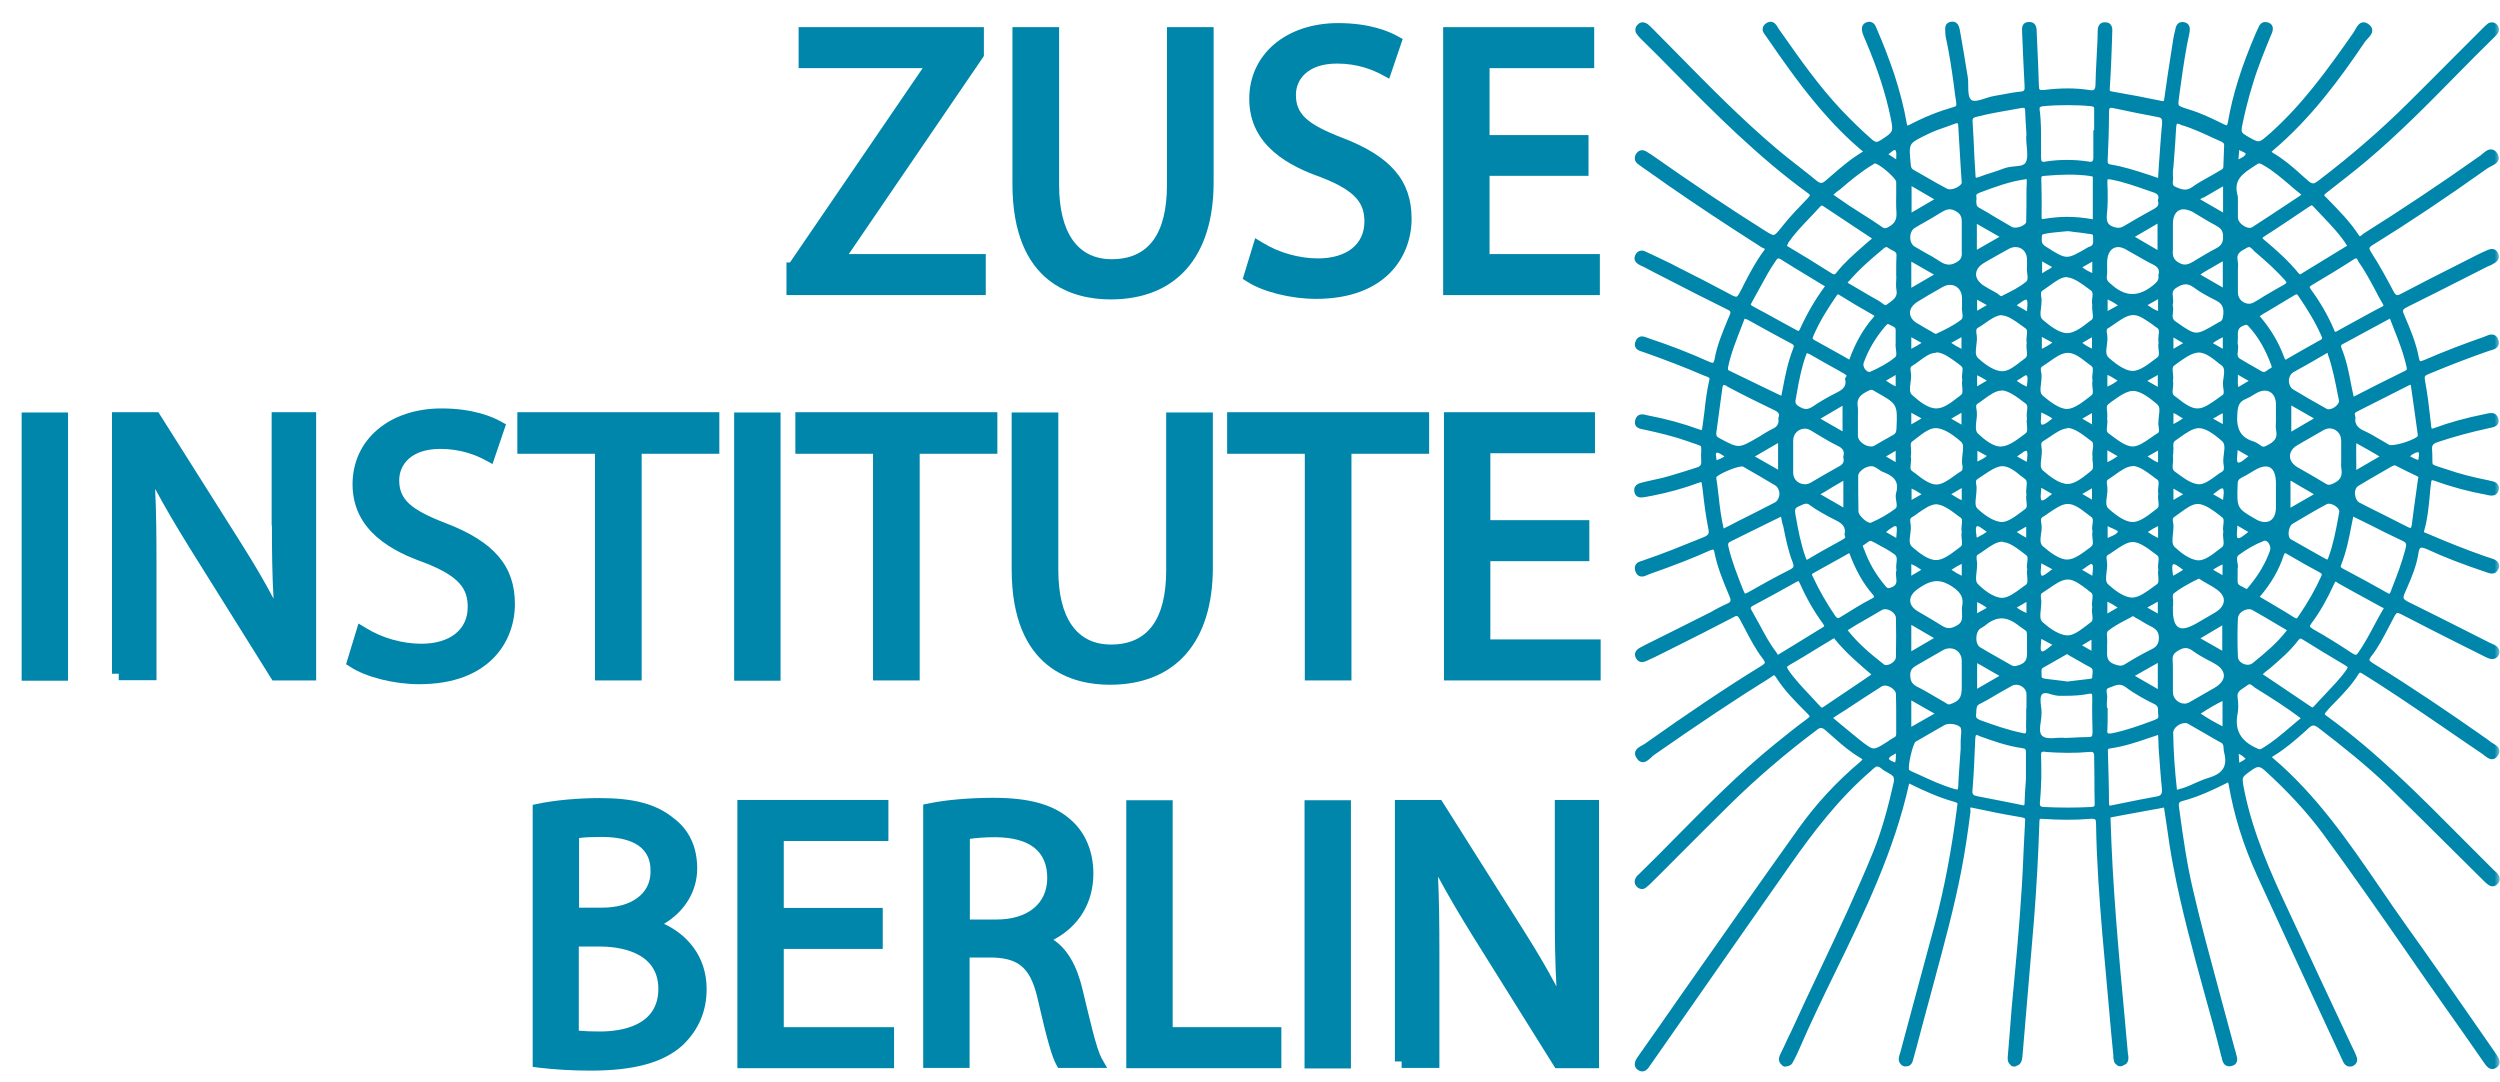<svg width="231" height="100" viewBox="0 0 231 100" fill="none" xmlns="http://www.w3.org/2000/svg">
<mask id="mask0" mask-type="alpha" maskUnits="userSpaceOnUse" x="0" y="0" width="231" height="100">
<rect width="231" height="100" fill="#C4C4C4"/>
</mask>
<g mask="url(#mask0)">
<path d="M230.53 97.23C229.708 96.033 228.86 94.836 228.038 93.639C226.194 90.996 224.3 88.254 222.381 85.586C221.509 84.364 220.662 83.118 219.84 81.921C216.974 77.732 214.009 73.419 209.997 70.028C209.947 69.978 209.947 69.978 209.922 69.953C209.947 69.928 210.022 69.878 210.072 69.853C211.143 69.205 212.09 68.382 212.987 67.584L213.311 67.285C213.535 67.061 213.685 67.036 213.76 67.036C213.884 67.036 214.034 67.111 214.233 67.26C216.501 69.005 218.669 70.726 220.687 72.671C222.68 74.615 224.674 76.61 226.618 78.53C227.59 79.502 228.586 80.475 229.558 81.447L229.633 81.522C229.807 81.671 230.032 81.896 230.306 81.896C230.48 81.896 230.655 81.821 230.804 81.647C231.228 81.148 230.779 80.724 230.58 80.525L230.53 80.5C229.533 79.502 228.511 78.48 227.515 77.483C223.627 73.568 219.615 69.504 215.03 66.188C214.806 66.038 214.806 65.964 214.806 65.964C214.806 65.939 214.831 65.889 215.005 65.689C215.23 65.415 215.479 65.166 215.728 64.916C216.501 64.119 217.298 63.296 217.921 62.298C217.946 62.249 218.021 62.149 218.07 62.149C218.145 62.149 218.295 62.249 218.369 62.298C218.793 62.573 219.217 62.822 219.64 63.096C220.288 63.52 220.986 63.969 221.659 64.418C223.054 65.34 224.425 66.288 225.82 67.235C227.016 68.058 228.212 68.881 229.434 69.704C229.483 69.754 229.533 69.778 229.583 69.828C229.782 69.978 230.007 70.152 230.256 70.152C230.48 70.152 230.655 70.028 230.804 69.803C230.929 69.629 230.978 69.454 230.929 69.28C230.854 68.981 230.58 68.831 230.38 68.706C230.306 68.656 230.231 68.632 230.181 68.582C229.932 68.382 229.658 68.183 229.384 68.008C229.284 67.933 229.209 67.883 229.11 67.809C226.468 65.964 222.979 63.57 219.291 61.301C219.217 61.251 218.968 61.102 218.943 61.002C218.918 60.952 218.943 60.852 219.117 60.628C219.765 59.805 220.238 58.858 220.712 57.96C220.886 57.611 221.061 57.287 221.235 56.963C221.41 56.639 221.484 56.639 221.534 56.639C221.609 56.639 221.734 56.689 221.883 56.763C223.802 57.761 225.77 58.758 227.664 59.706L229.458 60.603C229.633 60.703 229.807 60.778 230.007 60.852C230.405 60.977 230.754 60.828 230.904 60.478C231.028 60.154 230.904 59.855 230.605 59.656C230.455 59.581 230.331 59.506 230.206 59.456C230.156 59.431 230.081 59.406 230.032 59.381C229.384 59.057 228.711 58.708 228.063 58.384C226.244 57.462 224.35 56.514 222.481 55.592C222.057 55.367 222.008 55.267 222.182 54.843C222.257 54.644 222.357 54.469 222.431 54.27C222.855 53.298 223.279 52.275 223.453 51.178C223.528 50.605 223.677 50.605 223.752 50.605C223.877 50.605 224.051 50.655 224.275 50.755C225.82 51.478 227.515 52.126 229.807 52.899C229.932 52.949 230.106 52.998 230.256 52.998C230.53 52.998 230.729 52.849 230.854 52.575C230.954 52.4 230.954 52.226 230.879 52.076C230.779 51.827 230.53 51.702 230.306 51.627C230.106 51.552 229.907 51.502 229.708 51.428L229.558 51.378C227.839 50.779 226.094 50.081 224.3 49.308C224.25 49.283 224.225 49.283 224.176 49.258C223.951 49.184 223.951 49.184 224.001 49.009C224.3 47.987 224.4 46.915 224.5 45.893C224.524 45.494 224.574 45.07 224.624 44.671C224.649 44.422 224.699 44.372 224.699 44.372C224.699 44.372 224.699 44.372 224.724 44.372C224.799 44.372 224.898 44.397 225.023 44.446C226.518 44.995 228.113 45.419 229.757 45.718L229.832 45.743C229.957 45.768 230.106 45.793 230.231 45.793C230.679 45.793 230.829 45.469 230.879 45.294C230.929 45.095 230.904 44.92 230.804 44.771C230.63 44.521 230.331 44.471 230.081 44.422L230.007 44.397C228.487 44.097 227.241 43.773 226.094 43.374C225.87 43.3 225.696 43.25 225.546 43.2C225.147 43.075 224.873 42.975 224.799 42.901C224.749 42.826 224.749 42.676 224.749 42.377C224.749 42.153 224.749 41.878 224.724 41.529C224.699 41.155 224.799 41.006 225.222 40.856C226.717 40.357 228.262 39.934 229.982 39.56C230.007 39.56 230.056 39.535 230.106 39.535C230.331 39.485 230.63 39.435 230.779 39.211C230.879 39.086 230.904 38.911 230.854 38.687C230.754 38.363 230.53 38.163 230.206 38.163C230.081 38.163 229.932 38.188 229.807 38.213L229.708 38.238C227.839 38.612 226.319 39.036 224.973 39.535C224.823 39.584 224.749 39.609 224.699 39.609C224.699 39.584 224.649 39.535 224.624 39.285V39.211C224.475 37.889 224.325 36.518 224.076 35.196C224.001 34.797 224.026 34.722 224.375 34.573C226.593 33.65 228.312 33.002 229.957 32.429C230.007 32.404 230.056 32.404 230.131 32.379C230.38 32.304 230.679 32.229 230.829 31.955C230.929 31.78 230.929 31.581 230.829 31.357C230.679 30.958 230.38 30.908 230.231 30.908C230.032 30.908 229.857 30.983 229.683 31.057C229.608 31.082 229.558 31.107 229.508 31.132C227.764 31.731 225.945 32.429 223.976 33.276C223.901 33.301 223.727 33.376 223.627 33.376C223.578 33.376 223.528 33.177 223.503 33.052C223.254 31.706 222.73 30.459 222.132 29.063C221.958 28.689 222.008 28.589 222.381 28.39C224.201 27.492 226.02 26.569 227.789 25.672C228.487 25.323 229.159 24.974 229.857 24.625C229.907 24.6 229.982 24.575 230.032 24.55C230.106 24.525 230.181 24.5 230.256 24.45L230.331 24.4C230.58 24.276 231.078 24.001 230.829 23.428C230.679 23.054 230.405 23.004 230.256 23.004C230.056 23.004 229.857 23.104 229.683 23.178C229.384 23.303 229.134 23.428 228.885 23.552C228.312 23.852 227.739 24.126 227.166 24.425C225.446 25.298 223.652 26.195 221.908 27.118C221.734 27.218 221.609 27.268 221.509 27.268C221.459 27.268 221.335 27.268 221.16 26.919C220.562 25.797 219.914 24.575 219.167 23.428C219.042 23.228 218.918 23.029 218.943 22.929C218.943 22.854 219.067 22.73 219.291 22.605C222.556 20.585 225.92 18.341 229.882 15.524C229.957 15.474 230.056 15.424 230.156 15.374C230.455 15.225 230.804 15.05 230.879 14.726C230.904 14.552 230.879 14.377 230.754 14.178C230.605 13.928 230.38 13.804 230.156 13.804C229.832 13.804 229.583 14.053 229.334 14.252C229.259 14.327 229.184 14.377 229.11 14.427C225.272 17.145 221.758 19.463 218.394 21.583C218.345 21.633 218.295 21.658 218.245 21.707C218.195 21.757 218.095 21.832 218.046 21.832C218.046 21.832 217.996 21.807 217.921 21.683C217.124 20.461 216.077 19.414 215.08 18.391L214.931 18.242C214.756 18.092 214.756 18.017 214.756 18.017C214.781 17.968 214.956 17.818 215.03 17.768C216.202 16.846 217.472 15.873 218.718 14.826C221.609 12.383 224.3 9.665 226.892 7.022C228.063 5.825 229.284 4.603 230.505 3.407C230.605 3.307 230.729 3.182 230.829 3.033C230.954 2.783 230.929 2.484 230.704 2.26C230.48 2.035 230.156 2.01 229.907 2.16C229.733 2.285 229.558 2.459 229.409 2.609L229.359 2.659C228.512 3.506 227.664 4.354 226.817 5.202C225.372 6.648 223.926 8.119 222.456 9.565C220.014 11.984 217.323 14.327 214.183 16.721C213.984 16.87 213.859 16.945 213.735 16.945C213.61 16.945 213.46 16.87 213.261 16.696C213.037 16.497 212.838 16.322 212.613 16.122C211.816 15.399 210.969 14.676 210.022 14.128C209.947 14.078 209.922 14.053 209.897 14.028C209.922 14.003 209.947 13.978 210.022 13.903C213.56 10.912 216.202 7.296 218.544 3.83C218.594 3.781 218.669 3.681 218.743 3.606C218.968 3.357 219.242 3.082 219.192 2.733C219.167 2.534 219.042 2.359 218.818 2.21C218.669 2.11 218.519 2.06 218.394 2.06C217.996 2.06 217.771 2.459 217.597 2.783C217.547 2.883 217.497 2.958 217.447 3.033C215.005 6.523 212.763 9.615 209.822 12.258C209.224 12.781 208.925 13.056 208.676 13.056C208.452 13.056 208.103 12.856 207.555 12.532L207.48 12.482C207.131 12.283 207.081 12.158 207.156 11.709C207.405 10.463 207.729 9.141 208.178 7.695C208.651 6.124 209.274 4.628 209.847 3.232L209.872 3.182C209.972 2.958 210.072 2.684 209.972 2.434C209.922 2.285 209.797 2.16 209.598 2.085C209.498 2.06 209.399 2.035 209.299 2.035C208.9 2.035 208.726 2.409 208.626 2.659L208.601 2.708C208.551 2.808 208.502 2.933 208.452 3.033C207.106 6.149 206.284 8.792 205.86 11.286C205.81 11.535 205.761 11.585 205.761 11.585C205.736 11.585 205.661 11.56 205.486 11.485C204.465 10.986 203.368 10.438 202.172 10.089C201.699 9.939 201.4 9.839 201.325 9.715C201.25 9.59 201.3 9.266 201.375 8.767V8.717C201.425 8.318 201.499 7.895 201.549 7.496C201.749 6.05 201.973 4.554 202.297 3.082C202.421 2.509 202.272 2.16 201.848 2.06C201.774 2.035 201.724 2.035 201.649 2.035C201.101 2.035 201.026 2.584 200.976 2.833C200.951 2.933 200.926 3.033 200.901 3.132C200.876 3.257 200.852 3.382 200.827 3.506L200.627 4.778C200.403 6.199 200.179 7.67 199.979 9.116C199.954 9.291 199.93 9.341 199.93 9.341C199.93 9.341 199.93 9.341 199.905 9.341C199.83 9.341 199.755 9.341 199.68 9.316C198.26 9.017 196.815 8.742 195.22 8.468C194.921 8.418 194.921 8.418 194.946 8.119C195.045 6.698 195.095 5.277 195.145 3.88L195.17 2.983C195.195 2.733 195.22 2.11 194.572 2.06C194.547 2.06 194.522 2.06 194.497 2.06C193.849 2.06 193.824 2.659 193.824 2.933C193.824 2.958 193.824 3.008 193.824 3.033C193.824 3.481 193.799 3.905 193.775 4.354C193.725 5.476 193.65 6.623 193.625 7.745C193.625 8.293 193.476 8.343 193.251 8.343C193.201 8.343 193.127 8.318 193.052 8.318C191.781 8.119 190.435 8.119 188.816 8.318C188.741 8.318 188.691 8.318 188.641 8.318C188.492 8.318 188.392 8.318 188.392 7.895C188.367 6.648 188.292 5.376 188.243 4.155C188.218 3.781 188.218 3.407 188.193 3.033V2.958C188.193 2.659 188.168 2.035 187.52 2.035C187.495 2.035 187.445 2.035 187.42 2.035C186.772 2.085 186.822 2.684 186.847 2.933C186.847 2.983 186.847 3.033 186.847 3.058C186.922 4.628 186.972 6.299 187.071 7.944C187.096 8.343 187.046 8.443 186.673 8.468C186.149 8.518 185.626 8.618 185.103 8.717C184.829 8.767 184.53 8.817 184.256 8.867C184.006 8.917 183.707 8.992 183.433 9.091C182.935 9.266 182.387 9.415 182.162 9.241C181.888 9.041 181.863 8.493 181.863 7.969C181.863 7.67 181.863 7.346 181.813 7.072C181.689 6.324 181.564 5.551 181.44 4.803C181.315 4.13 181.215 3.456 181.091 2.783C181.041 2.559 180.941 1.911 180.268 2.01C179.67 2.11 179.72 2.659 179.745 2.908V2.983C179.745 3.132 179.77 3.282 179.795 3.456C180.119 4.928 180.343 6.448 180.543 7.919C180.592 8.393 180.667 8.892 180.742 9.366C180.792 9.765 180.792 9.814 180.518 9.889C179.197 10.263 177.851 10.787 176.431 11.535C176.306 11.585 176.257 11.61 176.232 11.61C176.232 11.585 176.207 11.51 176.182 11.385C175.933 9.939 175.534 8.418 175.011 6.798C174.537 5.426 174.014 4.03 173.366 2.559C173.316 2.409 173.142 2.01 172.718 2.01C172.643 2.01 172.544 2.035 172.469 2.06C172.245 2.135 171.896 2.384 172.095 3.033C172.145 3.207 172.22 3.382 172.294 3.556C172.319 3.631 172.369 3.706 172.394 3.781C173.515 6.423 174.238 8.667 174.687 10.837C174.961 12.183 174.961 12.183 173.839 12.906L173.765 12.956C173.615 13.056 173.491 13.106 173.391 13.106C173.316 13.106 173.192 13.081 172.992 12.906C172.045 12.083 171.123 11.186 170.126 10.139C168.058 7.944 166.289 5.426 164.594 3.008L164.345 2.659C164.32 2.634 164.295 2.584 164.271 2.534C164.146 2.31 163.947 2.01 163.598 2.01C163.473 2.01 163.324 2.06 163.174 2.16C163 2.285 162.9 2.434 162.875 2.609C162.825 2.908 163.025 3.132 163.174 3.332C163.199 3.382 163.249 3.432 163.274 3.481C164.545 5.326 166.139 7.62 167.859 9.665C169.279 11.36 170.675 12.781 172.145 14.003C171.048 14.651 170.126 15.449 169.229 16.222C169.055 16.372 168.856 16.546 168.681 16.696C168.357 16.97 168.208 16.97 167.884 16.721C167.36 16.297 166.812 15.848 166.289 15.449C165.591 14.901 164.844 14.327 164.146 13.729C160.956 11.036 157.966 7.994 155.075 5.052C154.328 4.304 153.58 3.531 152.833 2.783L152.758 2.708C152.609 2.559 152.434 2.384 152.26 2.235C152.11 2.135 151.936 2.06 151.786 2.06C151.637 2.06 151.462 2.11 151.288 2.31C151.064 2.559 151.039 2.908 151.263 3.182C151.387 3.357 151.512 3.481 151.637 3.606C152.633 4.578 153.63 5.576 154.577 6.548C158.44 10.463 162.451 14.502 167.012 17.818C167.236 17.968 167.236 18.042 167.236 18.042C167.236 18.067 167.211 18.117 167.037 18.317L167.012 18.341C166.239 19.139 165.442 19.962 164.744 20.835L164.669 20.935C164.246 21.458 164.046 21.707 163.872 21.707C163.697 21.707 163.373 21.508 162.875 21.184C159.735 19.214 156.446 16.995 152.534 14.252C152.484 14.228 152.459 14.203 152.409 14.178C152.21 14.053 151.986 13.879 151.736 13.879C151.587 13.879 151.363 13.928 151.188 14.203C151.064 14.377 151.039 14.552 151.064 14.726C151.113 15.025 151.387 15.2 151.587 15.325C151.612 15.374 151.662 15.399 151.711 15.424C152.21 15.773 152.708 16.122 153.207 16.471C153.481 16.671 153.78 16.87 154.054 17.07C156.596 18.84 159.337 20.66 162.701 22.805C162.751 22.829 162.8 22.879 162.875 22.904C162.95 22.929 163.05 22.979 163.074 23.004C163.074 23.004 163.074 23.054 162.975 23.178C162.277 24.101 161.754 25.098 161.23 26.096C161.081 26.42 160.906 26.744 160.732 27.068C160.558 27.392 160.483 27.417 160.408 27.417C160.333 27.417 160.209 27.367 160.059 27.293C158.39 26.395 156.645 25.497 154.951 24.65L154.428 24.375C153.854 24.101 153.281 23.827 152.708 23.552C152.484 23.453 152.285 23.353 152.06 23.253C151.936 23.178 151.811 23.154 151.687 23.154C151.537 23.154 151.238 23.228 151.088 23.602C151.014 23.777 150.914 24.176 151.487 24.475C151.537 24.5 151.612 24.55 151.687 24.575C151.736 24.6 151.811 24.625 151.861 24.65C152.559 25.024 153.231 25.373 153.929 25.722C155.748 26.669 157.667 27.642 159.536 28.564C159.935 28.739 159.96 28.813 159.785 29.212L159.661 29.487C159.187 30.659 158.664 31.855 158.44 33.127C158.365 33.526 158.29 33.526 158.24 33.526C158.165 33.526 158.041 33.476 157.866 33.401C156.197 32.653 154.378 31.93 152.334 31.257C152.309 31.232 152.26 31.232 152.21 31.207C152.06 31.157 151.886 31.082 151.711 31.082C151.537 31.082 151.288 31.157 151.138 31.506C151.039 31.731 151.039 31.905 151.113 32.08C151.238 32.354 151.537 32.429 151.761 32.504C151.811 32.528 151.861 32.528 151.911 32.553C153.954 33.276 155.773 33.975 157.493 34.722C157.542 34.722 157.592 34.748 157.642 34.772C157.966 34.897 157.991 34.922 157.941 35.121C157.717 36.069 157.592 37.066 157.493 38.014C157.418 38.512 157.368 39.036 157.293 39.535C157.268 39.659 157.243 39.709 157.243 39.734C157.194 39.734 157.119 39.709 157.019 39.684C155.524 39.136 153.979 38.712 152.285 38.388C152.26 38.388 152.21 38.363 152.16 38.363C152.035 38.313 151.886 38.288 151.736 38.288C151.387 38.288 151.163 38.487 151.088 38.861C151.039 39.061 151.064 39.235 151.163 39.36C151.338 39.609 151.637 39.634 151.861 39.684C151.911 39.684 151.936 39.709 151.986 39.709C153.256 39.983 154.627 40.308 155.973 40.781C156.222 40.881 156.446 40.956 156.62 41.006C156.895 41.105 157.119 41.18 157.169 41.23C157.194 41.28 157.194 41.479 157.194 41.729C157.169 41.928 157.169 42.203 157.194 42.577C157.218 42.95 157.119 43.1 156.77 43.2C156.371 43.325 155.973 43.449 155.599 43.574C155.15 43.698 154.727 43.848 154.278 43.973C153.63 44.172 152.957 44.297 152.309 44.446L151.786 44.571C151.487 44.646 150.914 44.771 151.014 45.419C151.064 45.768 151.288 45.967 151.637 45.967C151.736 45.967 151.811 45.942 151.911 45.942C151.961 45.917 152.01 45.917 152.06 45.917C152.21 45.893 152.334 45.868 152.459 45.843C152.509 45.843 152.559 45.818 152.609 45.818C154.253 45.494 155.649 45.095 156.919 44.621C157.069 44.571 157.144 44.546 157.194 44.546C157.218 44.571 157.243 44.596 157.268 44.82L157.343 45.394C157.468 46.516 157.617 47.688 157.841 48.81C157.966 49.333 157.841 49.458 157.418 49.633L156.994 49.807C155.325 50.48 153.63 51.178 151.911 51.752C151.886 51.777 151.836 51.777 151.786 51.802C151.537 51.877 151.238 51.951 151.113 52.226C151.039 52.4 151.039 52.575 151.113 52.799C151.263 53.198 151.512 53.273 151.711 53.273C151.886 53.273 152.085 53.198 152.235 53.123C152.309 53.098 152.359 53.073 152.409 53.048C154.677 52.251 156.421 51.577 158.016 50.854C158.165 50.804 158.24 50.779 158.29 50.779C158.34 50.779 158.39 50.879 158.415 51.054C158.689 52.425 159.237 53.746 159.76 54.993L159.785 55.043C159.885 55.292 159.935 55.442 159.885 55.542C159.86 55.641 159.735 55.716 159.561 55.791C159.162 55.965 158.788 56.165 158.415 56.364C158.215 56.489 157.991 56.614 157.767 56.714C155.873 57.661 153.954 58.633 152.035 59.581L151.662 59.78C151.462 59.88 151.213 60.005 151.113 60.279C151.039 60.453 151.064 60.628 151.163 60.803C151.313 61.102 151.537 61.176 151.711 61.176C151.886 61.176 152.085 61.102 152.235 61.027L152.384 60.952C152.609 60.852 152.808 60.753 153.032 60.653L154.677 59.83C156.471 58.933 158.315 58.01 160.109 57.063C160.234 56.988 160.383 56.913 160.483 56.913C160.508 56.913 160.583 56.913 160.757 57.212C160.906 57.486 161.056 57.786 161.206 58.06C161.704 59.007 162.202 59.98 162.875 60.852C163.025 61.052 163.074 61.176 163.074 61.251C163.05 61.276 163 61.376 162.75 61.526C159.461 63.545 155.948 65.914 152.01 68.706C151.936 68.756 151.861 68.806 151.761 68.856C151.487 69.005 151.163 69.18 151.088 69.504C151.039 69.679 151.113 69.903 151.263 70.103C151.412 70.327 151.612 70.427 151.811 70.427C152.11 70.427 152.359 70.177 152.584 69.978C152.658 69.903 152.733 69.828 152.808 69.778C156.919 66.911 160.308 64.642 163.523 62.648C163.573 62.623 163.623 62.573 163.672 62.548C163.747 62.473 163.872 62.398 163.922 62.398C163.947 62.398 164.021 62.448 164.096 62.573C164.869 63.794 165.915 64.842 166.912 65.839L167.037 65.964C167.211 66.138 167.211 66.213 167.211 66.213C167.211 66.213 167.186 66.263 166.962 66.437C166.04 67.111 165.068 67.883 163.996 68.756C160.732 71.399 157.742 74.441 154.851 77.358C153.755 78.48 152.608 79.627 151.462 80.749C151.363 80.824 151.238 80.948 151.138 81.123C150.964 81.447 151.039 81.771 151.313 81.996C151.562 82.195 151.886 82.195 152.11 81.996C152.334 81.821 152.534 81.622 152.708 81.447C153.506 80.674 154.278 79.876 155.075 79.079C156.67 77.483 158.315 75.837 159.935 74.242C162.327 71.898 164.993 69.604 167.859 67.46C168.033 67.31 168.158 67.26 168.258 67.26C168.357 67.26 168.482 67.31 168.656 67.46C168.93 67.684 169.18 67.933 169.454 68.158C170.201 68.831 170.999 69.504 171.896 70.028C172.02 70.103 172.07 70.152 172.095 70.177C172.07 70.202 172.02 70.277 171.871 70.402C169.678 72.247 167.784 74.316 166.214 76.51C162.601 81.572 158.963 86.758 155.449 91.769C154.104 93.714 152.733 95.659 151.363 97.604C151.288 97.704 151.213 97.828 151.163 97.928C150.964 98.302 151.039 98.676 151.363 98.875C151.487 98.95 151.612 99 151.736 99C151.961 99 152.16 98.875 152.309 98.676C152.359 98.601 152.409 98.526 152.459 98.451C152.534 98.352 152.584 98.277 152.658 98.177L156.645 92.468C159.611 88.229 162.551 83.99 165.516 79.777C167.485 76.984 169.877 73.793 172.917 71.2C172.942 71.15 172.992 71.125 173.042 71.075C173.167 70.975 173.266 70.876 173.391 70.826C173.54 70.826 173.69 70.876 173.864 71.025C174.188 71.324 174.662 71.449 174.936 71.748C175.011 71.898 175.036 72.072 174.961 72.371C174.487 74.466 173.914 76.66 173.067 78.754C171.572 82.395 169.877 86.01 168.208 89.525C167.311 91.42 166.389 93.365 165.516 95.285C165.267 95.784 165.043 96.257 164.819 96.756L164.47 97.479C164.37 97.704 164.345 97.928 164.42 98.102C164.445 98.177 164.47 98.252 164.57 98.327C164.619 98.402 164.694 98.476 164.794 98.526C164.918 98.576 165.018 98.551 165.118 98.526C165.367 98.501 165.591 98.352 165.691 98.078L165.766 97.953C165.94 97.629 166.115 97.255 166.264 96.906C167.311 94.487 168.482 92.069 169.628 89.725C172.294 84.265 175.036 78.58 176.406 72.396C177.777 73.07 179.147 73.693 180.592 74.092C180.717 74.117 180.792 74.167 180.867 74.216C180.867 74.266 180.867 74.366 180.842 74.516C180.343 78.455 179.67 82.046 178.748 85.511C178.076 88.004 177.403 90.498 176.73 92.991C176.331 94.437 175.958 95.908 175.559 97.354L175.534 97.404C175.459 97.654 175.384 97.953 175.534 98.202C175.559 98.252 175.584 98.277 175.634 98.327C175.683 98.427 175.783 98.476 175.933 98.526C176.032 98.551 176.082 98.551 176.157 98.526C176.63 98.526 176.73 98.078 176.805 97.803L176.83 97.704C176.929 97.379 177.004 97.03 177.104 96.706C177.253 96.133 177.403 95.584 177.552 95.011C177.926 93.59 178.325 92.143 178.699 90.747C179.596 87.406 180.543 83.965 181.215 80.5C181.539 78.854 181.813 77.059 182.063 75.064C182.088 74.99 182.063 74.89 182.063 74.815C182.063 74.765 182.038 74.665 182.063 74.615C182.112 74.615 182.187 74.615 182.262 74.64C183.757 74.965 185.252 75.264 186.772 75.513C186.922 75.538 187.046 75.588 187.121 75.638C187.121 75.688 187.121 75.737 187.121 75.812C187.071 76.685 187.022 77.632 186.972 78.779C186.822 82.818 186.473 86.783 186.124 90.498C185.95 92.218 185.8 93.989 185.676 95.709C185.626 96.307 185.576 96.931 185.526 97.529C185.501 97.753 185.477 98.078 185.676 98.302C185.701 98.327 185.726 98.352 185.751 98.377C185.8 98.476 185.925 98.551 186.124 98.551C186.224 98.551 186.299 98.526 186.349 98.476C186.797 98.352 186.847 97.853 186.872 97.629C187.221 93.415 187.595 89.176 187.944 84.963C188.168 82.07 188.342 79.103 188.442 75.912C188.442 75.762 188.467 75.688 188.492 75.663C188.566 75.663 188.641 75.663 188.741 75.663C190.186 75.762 191.656 75.787 193.102 75.663C193.326 75.638 193.476 75.663 193.6 75.713C193.65 75.787 193.675 75.912 193.675 76.111C193.725 79.627 193.999 83.192 194.248 86.209C194.522 89.276 194.796 92.393 195.07 95.41L195.27 97.479C195.27 97.529 195.27 97.579 195.27 97.629C195.295 97.828 195.295 98.227 195.569 98.377C195.643 98.476 195.743 98.526 195.942 98.526C196.067 98.526 196.142 98.476 196.217 98.427C196.341 98.377 196.466 98.327 196.516 98.227C196.715 98.003 196.665 97.679 196.64 97.429C196.615 97.404 196.615 97.354 196.615 97.305C196.516 96.108 196.391 94.911 196.291 93.714C195.743 87.855 195.195 81.771 195.02 75.787C195.02 75.713 194.996 75.563 195.02 75.538C195.045 75.538 195.07 75.513 195.12 75.513C195.419 75.463 195.743 75.388 196.042 75.338C196.989 75.164 197.961 74.99 198.883 74.815C199.232 74.765 199.606 74.69 199.954 74.615C200.029 75.114 200.104 75.613 200.179 76.111C200.353 77.383 200.552 78.704 200.802 80.001C201.549 83.965 202.621 87.88 203.667 91.695C204.216 93.639 204.764 95.659 205.262 97.654L205.287 97.728C205.337 98.028 205.462 98.526 205.985 98.526C206.035 98.526 206.109 98.526 206.184 98.501C206.408 98.451 206.558 98.352 206.633 98.202C206.782 97.953 206.707 97.679 206.633 97.454C206.633 97.404 206.608 97.379 206.608 97.329C206.583 97.23 206.558 97.155 206.533 97.055L206.483 96.906C206.01 95.16 205.536 93.365 205.063 91.645C204.24 88.578 203.368 85.412 202.646 82.27C202.097 79.951 201.749 77.632 201.375 74.84C201.375 74.79 201.35 74.715 201.35 74.665C201.3 74.266 201.275 74.117 201.649 74.017C203.169 73.618 204.515 72.97 205.661 72.396C205.81 72.322 205.86 72.297 205.86 72.297C205.86 72.297 205.91 72.347 205.935 72.521C206.408 75.289 207.256 78.056 208.576 80.948C210.42 84.988 212.314 89.052 214.133 92.991C214.906 94.637 215.653 96.257 216.401 97.878L216.426 97.928C216.476 98.028 216.501 98.127 216.575 98.227C216.75 98.501 216.974 98.551 217.124 98.551C217.223 98.551 217.298 98.551 217.398 98.501C217.722 98.352 217.871 98.053 217.771 97.704C217.697 97.504 217.622 97.305 217.522 97.105L217.173 96.382C215.23 92.268 213.311 88.129 211.392 84.015C209.797 80.624 208.178 76.984 207.38 73.07C207.256 72.421 207.181 72.072 207.256 71.873C207.33 71.673 207.58 71.499 208.078 71.15L208.178 71.075C208.377 70.95 208.527 70.876 208.676 70.876C208.85 70.876 209.025 70.975 209.274 71.2C211.392 73.12 213.161 75.039 214.657 77.059C217.248 80.599 219.815 84.265 222.282 87.83C223.553 89.675 224.873 91.57 226.194 93.44C226.942 94.487 227.689 95.559 228.437 96.631C228.811 97.18 229.209 97.728 229.583 98.277C229.708 98.451 229.932 98.776 230.281 98.776C230.43 98.776 230.555 98.726 230.704 98.626C231.203 98.252 230.879 97.778 230.729 97.529C230.655 97.429 230.605 97.329 230.53 97.23ZM207.505 70.103C207.33 70.252 207.131 70.352 206.907 70.477L206.857 69.654C207.081 69.754 207.256 69.878 207.43 70.053C207.455 70.078 207.48 70.078 207.505 70.103ZM212.514 18.092C211.99 18.441 211.492 18.765 210.969 19.114C210.022 19.738 209.05 20.386 208.078 21.009C208.028 21.034 207.953 21.059 207.879 21.059C207.43 21.059 206.807 20.585 206.782 20.137C206.782 19.738 206.782 19.339 206.782 18.94C206.782 18.74 206.782 18.566 206.782 18.391C206.782 18.366 206.782 18.341 206.782 18.317C206.782 18.267 206.782 18.167 206.757 18.067C206.334 16.596 207.256 16.023 208.327 15.325C208.427 15.275 208.502 15.2 208.601 15.15C208.676 15.1 208.726 15.1 208.751 15.1C208.826 15.1 208.925 15.15 209.075 15.225C209.972 15.723 210.744 16.397 211.517 17.045C211.841 17.344 212.215 17.643 212.563 17.918C212.588 17.943 212.613 17.968 212.638 17.992C212.613 18.017 212.588 18.042 212.514 18.092ZM207.779 35.196L206.807 35.77C206.757 35.446 206.782 35.146 206.782 34.822C206.782 34.748 206.782 34.698 206.782 34.623L207.779 35.196ZM207.605 22.904C207.679 22.854 207.754 22.829 207.804 22.829C207.928 22.829 208.028 22.929 208.203 23.104C208.252 23.178 208.327 23.253 208.402 23.303C209.548 24.276 210.371 25.049 211.093 25.846C211.268 26.046 211.268 26.121 211.268 26.121C211.268 26.121 211.243 26.195 211.018 26.32C210.42 26.644 209.797 27.018 209.199 27.367C208.9 27.567 208.576 27.766 208.252 27.941C208.128 28.015 207.953 28.065 207.804 28.065C207.33 28.065 206.807 27.691 206.782 27.068C206.782 26.669 206.782 26.27 206.782 25.871C206.782 25.672 206.782 25.497 206.782 25.323C206.782 25.198 206.782 25.073 206.782 24.949C206.807 24.65 206.807 24.35 206.757 24.051C206.633 23.453 206.957 23.253 207.555 22.929L207.605 22.904ZM216.027 36.543L216.127 37.041C216.127 37.166 216.052 37.316 215.903 37.465C215.653 37.739 215.205 37.889 215.005 37.789C213.834 37.141 212.813 36.543 211.866 35.969C211.641 35.82 211.492 35.52 211.492 35.196C211.492 34.847 211.666 34.523 211.94 34.373C212.514 34.049 213.062 33.75 213.635 33.426C214.034 33.177 214.457 32.952 214.881 32.703L214.906 32.678C214.956 32.653 215.03 32.628 215.08 32.603C215.08 32.628 215.105 32.653 215.08 32.703C215.529 33.95 215.778 35.271 216.027 36.543ZM216.351 43.349C216.451 44.023 216.226 44.397 215.554 44.696C215.404 44.771 215.28 44.795 215.18 44.795C215.08 44.795 214.981 44.746 214.856 44.671C214.308 44.322 213.71 43.998 213.161 43.673C212.862 43.499 212.588 43.349 212.289 43.175C211.841 42.901 211.592 42.551 211.592 42.153C211.592 41.754 211.841 41.38 212.289 41.13L212.887 40.781C213.485 40.432 214.133 40.058 214.756 39.709C214.906 39.634 215.08 39.584 215.255 39.584C215.778 39.584 216.326 40.008 216.326 40.706C216.326 41.056 216.326 41.38 216.326 41.729V42.178C216.326 42.302 216.326 42.402 216.326 42.527C216.326 42.801 216.301 43.075 216.351 43.349ZM211.641 46.441C211.641 45.768 211.641 45.169 211.641 44.571C211.641 44.496 211.641 44.446 211.641 44.422C211.691 44.422 211.716 44.446 211.766 44.471C212.289 44.795 212.813 45.095 213.386 45.419C213.51 45.494 213.66 45.593 213.809 45.668L211.641 46.915V46.441ZM213.809 38.662L211.716 39.884V37.465L213.809 38.662ZM211.816 48.411C212.862 47.788 213.909 47.164 214.981 46.591C215.03 46.566 215.105 46.541 215.18 46.541C215.429 46.541 215.753 46.69 215.952 46.89C216.077 47.014 216.152 47.139 216.152 47.264C216.127 47.463 216.077 47.638 216.052 47.837C215.828 49.059 215.579 50.356 215.13 51.552C215.08 51.652 215.055 51.702 215.055 51.702C215.03 51.702 215.005 51.702 214.906 51.652C214.432 51.378 213.959 51.129 213.485 50.854C212.887 50.505 212.239 50.156 211.641 49.807C211.567 49.757 211.467 49.583 211.467 49.283C211.467 48.91 211.616 48.535 211.816 48.411ZM214.382 31.431L214.283 31.481C213.311 32.03 212.314 32.578 211.342 33.152C211.243 33.227 211.168 33.227 211.168 33.227C211.143 33.227 211.118 33.177 211.043 32.977C210.57 31.681 209.847 30.434 208.801 29.212C209.05 29.038 209.299 28.888 209.573 28.739C210.42 28.24 211.243 27.741 212.065 27.243C212.165 27.193 212.215 27.193 212.215 27.193C212.215 27.193 212.264 27.193 212.364 27.342C213.236 28.614 213.959 29.811 214.507 31.057C214.607 31.282 214.582 31.332 214.382 31.431ZM206.757 31.731C206.782 31.531 206.757 31.357 206.782 31.232C206.757 30.609 206.757 30.285 207.306 30.085C207.405 30.035 207.505 30.01 207.555 30.01C207.58 30.01 207.629 30.01 207.754 30.135C208.651 31.107 209.324 32.279 209.847 33.7C209.947 33.95 209.897 33.975 209.847 33.999C209.723 34.049 209.623 34.124 209.523 34.199C209.399 34.299 209.274 34.373 209.174 34.373C209.125 34.373 209.075 34.349 209 34.324C208.776 34.199 208.576 34.074 208.352 33.95C207.904 33.7 207.43 33.426 206.982 33.152C206.707 32.977 206.732 32.778 206.782 32.404C206.807 32.179 206.832 31.955 206.757 31.731ZM211.118 51.104C211.143 51.104 211.193 51.104 211.342 51.203C212.364 51.802 213.411 52.4 214.308 52.874C214.557 53.023 214.582 53.048 214.457 53.298C213.934 54.469 213.261 55.641 212.364 56.963C212.289 57.087 212.239 57.137 212.19 57.137C212.09 57.137 211.965 57.038 211.916 57.013C211.143 56.514 210.346 56.065 209.523 55.567L208.801 55.143C209.872 53.896 210.595 52.624 211.018 51.303C211.093 51.153 211.118 51.104 211.118 51.104ZM217.722 43.424C217.722 43.25 217.722 43.075 217.722 42.925C217.722 42.227 217.697 41.579 217.722 40.931C217.722 40.956 217.747 40.956 217.771 40.981L217.821 41.006C218.369 41.305 218.893 41.604 219.491 41.953L219.865 42.178L217.722 43.424ZM207.505 36.867C207.754 36.767 207.978 36.642 208.203 36.493C208.302 36.443 208.402 36.368 208.502 36.318C208.776 36.169 209.025 36.094 209.274 36.094C209.897 36.094 210.296 36.617 210.296 37.34C210.296 37.615 210.296 37.914 210.296 38.213V38.637C210.296 38.762 210.296 38.861 210.296 38.986C210.271 39.26 210.271 39.535 210.321 39.809C210.445 40.457 210.196 40.806 209.424 41.18C209.199 41.305 209.1 41.305 208.95 41.205C208.9 41.18 208.85 41.13 208.801 41.105C208.626 40.981 208.427 40.856 208.203 40.781C207.056 40.432 206.608 39.659 206.732 38.188C206.782 37.49 206.907 37.116 207.505 36.867ZM206.782 57.137C206.807 56.639 207.355 56.29 207.829 56.29C207.953 56.29 208.103 56.34 208.203 56.414C209 56.863 209.797 57.337 210.595 57.811L211.317 58.234C210.395 59.431 209.274 60.354 208.203 61.226L208.103 61.301C207.978 61.401 207.804 61.426 207.704 61.426C207.281 61.426 206.807 61.127 206.782 60.703C206.732 59.431 206.732 58.259 206.782 57.137ZM206.732 41.953C206.732 41.828 206.757 41.704 206.757 41.579L207.754 42.153C207.704 42.178 207.679 42.227 207.629 42.252C207.33 42.502 206.957 42.826 206.782 42.726C206.658 42.651 206.707 42.277 206.732 41.953ZM206.757 44.795V44.746C206.757 44.422 206.857 44.272 207.106 44.147C207.405 43.998 207.679 43.848 207.953 43.673C208.078 43.599 208.203 43.524 208.327 43.449C208.701 43.225 209.05 43.1 209.349 43.1C210.171 43.1 210.296 44.047 210.296 44.646V46.117C210.296 46.391 210.296 46.641 210.296 46.915C210.296 47.738 209.897 48.236 209.299 48.236C209.025 48.236 208.751 48.161 208.452 47.987C206.683 46.965 206.683 46.965 206.757 44.795ZM209.623 50.181C209.772 50.405 209.822 50.68 209.748 50.879C209.349 52.001 208.726 53.073 207.904 54.071C207.879 54.096 207.829 54.145 207.804 54.195C207.729 54.295 207.629 54.42 207.58 54.42C207.58 54.42 207.555 54.42 207.48 54.37C207.38 54.32 207.306 54.27 207.206 54.22C206.882 54.071 206.757 53.996 206.757 53.721C206.757 53.472 206.757 53.198 206.757 52.924C206.757 52.824 206.757 52.674 206.757 52.55C206.807 52.35 206.782 52.151 206.732 51.951C206.683 51.602 206.683 51.428 206.832 51.303C207.605 50.73 208.402 50.281 209.174 49.982C209.324 49.907 209.498 50.007 209.623 50.181ZM209.748 61.75C210.67 60.952 211.616 60.154 212.364 59.157C212.489 59.007 212.538 59.007 212.563 59.007C212.638 59.007 212.713 59.057 212.838 59.132C214.034 59.88 215.304 60.653 216.7 61.476C216.899 61.6 216.924 61.65 216.924 61.65C216.924 61.65 216.924 61.7 216.8 61.9C216.226 62.722 215.504 63.445 214.831 64.168C214.482 64.543 214.133 64.892 213.809 65.266C213.735 65.34 213.685 65.365 213.66 65.365C213.635 65.365 213.585 65.34 213.485 65.266C212.314 64.468 211.168 63.695 209.972 62.897L209.075 62.298C209.274 62.124 209.498 61.925 209.748 61.75ZM213.436 57.885C213.436 57.86 213.436 57.786 213.585 57.586C214.333 56.589 215.005 55.417 215.653 53.996C215.753 53.796 215.778 53.746 215.803 53.746C215.828 53.746 215.878 53.746 215.977 53.846C216.825 54.32 217.697 54.819 218.544 55.267C219.067 55.542 219.566 55.841 220.089 56.115C220.139 56.14 220.164 56.14 220.214 56.165C220.238 56.19 220.238 56.19 220.263 56.19C220.263 56.215 220.238 56.215 220.238 56.24C220.213 56.29 220.189 56.315 220.164 56.364C219.89 56.813 219.64 57.312 219.391 57.761C218.943 58.608 218.469 59.481 217.921 60.279C217.771 60.503 217.697 60.503 217.672 60.503C217.622 60.503 217.522 60.478 217.373 60.379C216.127 59.556 214.931 58.808 213.735 58.135C213.51 57.985 213.436 57.91 213.436 57.885ZM220.787 54.868C220.762 54.868 220.712 54.843 220.562 54.769C219.391 54.096 218.095 53.397 216.501 52.55C216.251 52.425 216.251 52.35 216.326 52.176C216.825 50.929 217.074 49.608 217.323 48.311L217.398 47.937C217.423 47.887 217.423 47.862 217.423 47.812C217.448 47.788 217.447 47.738 217.447 47.713L217.497 47.763C217.572 47.812 217.672 47.837 217.747 47.887C218.17 48.087 218.569 48.286 218.968 48.486C219.939 48.984 220.936 49.483 221.958 49.957C222.332 50.131 222.381 50.231 222.282 50.655C221.958 51.926 221.484 53.173 221.011 54.37L220.911 54.644C220.836 54.843 220.787 54.868 220.787 54.868ZM222.855 48.461C222.83 48.535 222.805 48.785 222.73 48.785C222.68 48.785 222.606 48.76 222.406 48.66C221.634 48.261 220.886 47.887 220.139 47.513C219.416 47.164 218.693 46.79 217.971 46.416C217.771 46.291 217.622 45.992 217.597 45.643C217.572 45.319 217.697 45.045 217.871 44.92C218.519 44.521 219.217 44.122 219.865 43.748C220.263 43.524 220.662 43.3 221.036 43.075C221.135 43.025 221.21 43 221.26 43C221.31 43 221.385 43.025 221.459 43.075C221.983 43.349 222.556 43.624 223.179 43.923C223.503 44.047 223.478 44.122 223.453 44.172L223.428 44.222C223.378 44.646 223.303 45.07 223.254 45.494C223.104 46.516 222.979 47.488 222.855 48.461ZM223.478 42.352C223.453 42.402 223.453 42.452 223.453 42.502C223.179 42.427 222.93 42.302 222.68 42.153C222.73 42.128 222.755 42.128 222.805 42.053C223.054 41.903 223.303 41.729 223.478 41.803C223.553 41.853 223.503 42.178 223.478 42.352ZM223.403 40.283C223.279 40.532 221.734 41.13 220.936 41.13C220.812 41.13 220.762 41.105 220.762 41.105C220.537 40.981 220.288 40.831 220.039 40.681C219.516 40.382 218.968 40.033 218.394 39.784C217.796 39.51 217.547 39.111 217.647 38.587V38.537L217.622 38.487C217.522 38.163 217.622 38.113 217.821 38.014C219.267 37.291 220.911 36.443 222.556 35.62C222.656 35.57 222.705 35.545 222.73 35.545C222.755 35.57 222.755 35.62 222.78 35.72C222.905 36.543 223.004 37.365 223.129 38.188C223.229 38.837 223.303 39.51 223.403 40.183C223.403 40.233 223.403 40.283 223.403 40.283ZM222.257 34.249L221.908 34.423C220.488 35.121 219.042 35.844 217.597 36.593C217.522 36.617 217.497 36.642 217.472 36.642C217.472 36.593 217.447 36.543 217.447 36.493L217.423 36.393C217.373 36.144 217.323 35.919 217.273 35.67C217.049 34.498 216.825 33.301 216.351 32.154C216.276 31.955 216.301 31.88 216.451 31.805C217.472 31.257 218.469 30.708 219.491 30.16L220.737 29.487C220.787 29.462 220.812 29.462 220.836 29.437C220.836 29.462 220.861 29.487 220.861 29.512L220.886 29.586C220.961 29.811 221.061 30.01 221.136 30.235C221.609 31.431 222.107 32.678 222.381 33.975C222.406 34.174 222.381 34.174 222.257 34.249ZM220.139 28.315C219.117 28.838 218.12 29.412 217.099 29.96L215.878 30.634C215.853 30.634 215.828 30.659 215.803 30.659H215.778C215.753 30.659 215.753 30.659 215.753 30.659C215.728 30.634 215.703 30.559 215.678 30.509C215.678 30.484 215.653 30.459 215.653 30.434C215.105 29.163 214.407 27.941 213.51 26.719C213.411 26.569 213.411 26.52 213.411 26.52C213.411 26.52 213.411 26.47 213.61 26.345C215.005 25.522 216.276 24.749 217.472 23.976C217.597 23.877 217.672 23.877 217.697 23.877C217.747 23.877 217.796 23.877 217.921 24.176C218.494 24.974 218.968 25.871 219.441 26.744C219.665 27.193 219.914 27.666 220.189 28.115C220.238 28.215 220.238 28.24 220.238 28.24C220.238 28.24 220.214 28.265 220.139 28.315ZM215.977 23.253C214.881 23.927 213.809 24.575 212.713 25.248C212.613 25.323 212.563 25.348 212.514 25.348C212.489 25.348 212.414 25.298 212.389 25.248C211.417 24.051 210.271 23.054 209.174 22.131C209.1 22.081 209.075 22.032 209.05 22.007C209.075 21.982 209.1 21.957 209.125 21.907C210.495 21.034 211.891 20.087 213.411 19.065C213.535 18.99 213.585 18.965 213.61 18.965C213.635 18.965 213.71 19.04 213.735 19.065C214.034 19.389 214.358 19.713 214.657 20.037C215.429 20.86 216.251 21.707 216.874 22.705L215.977 23.253ZM206.757 64.468C206.683 63.994 206.907 63.819 207.33 63.545C207.455 63.47 207.555 63.396 207.654 63.321C207.729 63.246 207.804 63.221 207.854 63.221C207.953 63.221 208.078 63.321 208.178 63.396C208.252 63.47 208.327 63.52 208.402 63.57C209.922 64.518 211.268 65.365 212.588 66.363C212.264 66.637 211.94 66.911 211.641 67.16C210.794 67.883 209.972 68.582 209.05 69.13C208.925 69.23 208.85 69.23 208.801 69.23C208.701 69.23 208.601 69.18 208.452 69.105C207.006 68.432 206.458 67.41 206.757 65.939C206.832 65.515 206.832 65.016 206.757 64.468ZM207.58 49.283C207.281 49.508 206.932 49.807 206.757 49.707C206.658 49.633 206.683 49.308 206.707 49.009C206.707 48.885 206.732 48.71 206.732 48.56L207.754 49.159C207.679 49.184 207.629 49.234 207.58 49.283ZM206.832 14.726L206.907 13.854C206.957 13.879 207.006 13.903 207.031 13.928C207.206 14.003 207.48 14.128 207.505 14.203C207.48 14.402 207.156 14.577 206.832 14.726ZM200.777 16.247C200.777 16.197 200.777 16.147 200.777 16.048C200.777 15.973 200.777 15.898 200.777 15.823C200.827 15.449 200.852 15.1 200.876 14.726C200.951 13.779 201.026 12.781 201.076 11.784C201.101 11.485 201.151 11.435 201.151 11.435C201.151 11.435 201.175 11.435 201.2 11.435C201.3 11.435 201.425 11.46 201.499 11.535C202.546 11.834 203.543 12.308 204.515 12.757C204.764 12.856 204.988 12.981 205.237 13.081C205.486 13.205 205.511 13.28 205.511 13.43C205.486 14.078 205.462 14.726 205.437 15.424C205.437 15.574 205.362 15.624 205.138 15.748C205.088 15.773 205.063 15.798 205.013 15.823C204.739 15.998 204.465 16.147 204.191 16.297C203.642 16.596 203.069 16.92 202.546 17.294C202.322 17.444 202.122 17.519 201.898 17.519C201.624 17.519 201.375 17.419 201.026 17.269C200.752 17.145 200.752 17.02 200.777 16.696C200.802 16.546 200.802 16.397 200.777 16.247ZM200.752 61.002C200.727 60.603 200.827 60.379 201.25 60.129C201.524 59.955 201.749 59.88 201.948 59.88C202.147 59.88 202.372 59.955 202.596 60.129C203.044 60.453 203.518 60.728 203.991 60.977C204.216 61.077 204.415 61.202 204.639 61.326C205.187 61.625 205.486 62.024 205.486 62.423C205.486 62.822 205.187 63.221 204.639 63.545C203.742 64.069 202.995 64.493 202.297 64.892C202.172 64.966 201.998 65.016 201.848 65.016C201.35 65.016 200.777 64.592 200.777 63.969C200.777 63.62 200.777 63.246 200.777 62.897V62.423C200.777 62.274 200.777 62.149 200.777 61.999C200.777 61.675 200.777 61.326 200.752 61.002ZM203.642 18.242C204.166 17.943 204.689 17.643 205.187 17.344C205.312 17.269 205.362 17.244 205.412 17.22C205.412 17.244 205.412 17.319 205.412 17.419C205.412 17.992 205.412 18.566 205.412 19.189C205.412 19.339 205.412 19.488 205.412 19.638L203.294 18.416C203.393 18.341 203.518 18.267 203.642 18.242ZM200.777 27.467C200.727 27.068 200.727 26.844 201.051 26.619C201.425 26.37 201.699 26.27 201.973 26.27C202.197 26.27 202.446 26.37 202.72 26.569C203.244 26.968 203.867 27.317 204.714 27.741C205.287 28.015 205.486 28.365 205.437 29.013C205.387 29.487 205.337 29.661 205.038 29.761C204.988 29.786 204.938 29.811 204.913 29.836C203.892 30.434 203.393 30.733 202.945 30.733C202.496 30.733 202.023 30.409 201.001 29.686C200.727 29.487 200.727 29.287 200.777 28.888C200.802 28.664 200.827 28.439 200.752 28.19C200.827 27.966 200.802 27.716 200.777 27.467ZM201.724 45.668L200.827 46.192V45.145L201.724 45.668ZM200.827 32.229V31.182L201.724 31.706L200.827 32.229ZM204.49 45.668C204.589 45.593 204.689 45.519 204.789 45.444C204.988 45.294 205.212 45.12 205.337 45.12H205.362C205.511 45.219 205.486 45.568 205.437 45.917C205.437 46.017 205.412 46.092 205.412 46.192L204.49 45.668ZM200.827 39.186V38.163C201.076 38.263 201.3 38.413 201.524 38.562C201.599 38.587 201.649 38.637 201.699 38.662C201.425 38.861 201.151 39.011 200.827 39.186ZM205.387 31.232C205.387 31.506 205.387 31.805 205.387 32.154V32.229L204.465 31.706C204.664 31.556 204.863 31.431 205.063 31.332C205.187 31.257 205.287 31.207 205.387 31.157C205.387 31.182 205.387 31.207 205.387 31.232ZM205.412 35.62C205.412 35.695 205.412 35.795 205.437 35.87C205.486 36.218 205.511 36.418 205.337 36.518C205.162 36.642 204.988 36.767 204.814 36.892C204.24 37.291 203.667 37.715 203.119 37.739C202.471 37.789 201.774 37.241 201.175 36.767C201.076 36.692 200.976 36.617 200.876 36.543C200.727 36.418 200.727 36.218 200.777 35.844C200.802 35.62 200.827 35.396 200.777 35.171C200.827 34.947 200.802 34.722 200.777 34.473C200.727 34.099 200.727 33.9 200.901 33.775L201.101 33.626C201.724 33.177 202.446 32.628 203.094 32.578C203.767 32.528 204.465 33.127 205.088 33.626L205.262 33.75C205.561 33.975 205.536 34.324 205.462 34.872C205.412 35.121 205.387 35.371 205.412 35.62ZM205.362 52.151V53.148L204.49 52.649C204.54 52.6 204.614 52.575 204.664 52.525C204.913 52.375 205.113 52.251 205.362 52.151ZM205.437 42.676C205.437 42.776 205.437 42.851 205.462 42.95C205.511 43.3 205.511 43.449 205.337 43.574C205.113 43.698 204.913 43.848 204.714 43.998C204.191 44.372 203.667 44.771 203.144 44.746C202.446 44.696 201.699 44.122 201.026 43.624L200.926 43.549C200.727 43.399 200.727 43.15 200.777 42.776C200.802 42.551 200.802 42.327 200.777 42.103C200.827 41.903 200.802 41.679 200.827 41.429C200.802 41.056 200.802 40.856 200.976 40.731C201.101 40.657 201.2 40.557 201.325 40.482C201.923 40.058 202.596 39.56 203.169 39.56C203.717 39.56 204.415 39.959 205.312 40.756C205.586 41.006 205.561 41.355 205.486 41.928C205.462 42.178 205.412 42.427 205.437 42.676ZM205.387 38.188V39.186L204.49 38.687C204.54 38.637 204.614 38.587 204.714 38.562C204.938 38.413 205.162 38.263 205.387 38.188ZM200.777 49.358C200.802 49.109 200.827 48.86 200.827 48.61C200.827 48.535 200.827 48.436 200.802 48.336C200.752 48.037 200.727 47.887 200.876 47.788C201.076 47.638 201.3 47.488 201.499 47.339C202.023 46.965 202.546 46.566 203.069 46.566C203.069 46.566 203.094 46.566 203.144 46.566C203.767 46.616 204.465 47.139 205.063 47.588C205.138 47.663 205.237 47.738 205.312 47.788C205.486 47.912 205.486 48.087 205.437 48.486C205.412 48.685 205.387 48.91 205.437 49.134C205.387 49.358 205.412 49.583 205.437 49.807C205.486 50.206 205.486 50.43 205.287 50.58C205.187 50.655 205.088 50.73 204.988 50.804C204.415 51.253 203.742 51.777 203.144 51.777C202.322 51.752 201.4 50.979 200.926 50.53C200.677 50.281 200.727 49.832 200.777 49.358ZM205.337 57.786V60.129L203.318 58.982L205.337 57.786ZM204.689 56.589C204.166 56.888 203.593 57.237 202.895 57.636C202.396 57.91 201.998 58.06 201.674 58.06C201.076 58.06 200.777 57.486 200.777 56.389V56.065C200.827 55.866 200.777 55.666 200.802 55.492C200.752 55.143 200.727 54.943 200.876 54.819C201.425 54.37 202.097 54.021 202.745 53.672C202.87 53.622 203.019 53.547 203.144 53.472H203.169C203.219 53.472 203.318 53.547 203.393 53.597C203.468 53.647 203.518 53.697 203.593 53.721C203.867 53.871 204.141 54.046 204.415 54.195L204.689 54.37C205.187 54.694 205.486 55.068 205.486 55.467C205.486 55.891 205.212 56.265 204.689 56.589ZM200.802 52.151C200.802 52.126 200.827 52.126 200.852 52.126C201.001 52.126 201.225 52.3 201.45 52.45C201.549 52.525 201.624 52.6 201.724 52.649C201.524 52.799 201.275 52.924 201.026 53.073C200.951 53.123 200.876 53.148 200.802 53.198C200.777 53.148 200.777 53.123 200.777 53.073C200.727 52.724 200.652 52.226 200.802 52.151ZM205.387 24.151C205.387 24.176 205.387 24.226 205.387 24.276C205.387 24.874 205.387 25.472 205.387 26.121V26.569L203.318 25.373L203.642 25.148C204.191 24.824 204.714 24.525 205.237 24.226C205.312 24.176 205.362 24.176 205.387 24.151ZM205.362 64.767V67.111C204.664 66.761 204.016 66.388 203.343 65.939C204.066 65.465 204.714 65.091 205.362 64.767ZM201.749 19.339C202.023 19.339 202.297 19.439 202.571 19.563C202.82 19.713 203.069 19.862 203.318 20.012C203.742 20.261 204.166 20.536 204.614 20.76C205.162 21.059 205.412 21.259 205.412 21.832C205.437 22.505 205.162 22.755 204.664 23.004C204.041 23.328 203.443 23.702 202.845 24.051L202.696 24.151C202.222 24.425 201.873 24.575 201.375 24.3C200.802 24.001 200.727 23.627 200.777 23.054C200.777 22.755 200.777 22.456 200.777 22.181C200.777 22.056 200.777 21.932 200.777 21.807V20.685C200.777 19.837 201.151 19.339 201.749 19.339ZM201.051 67.185C201.275 66.961 201.599 66.811 201.873 66.811C201.973 66.811 202.073 66.811 202.147 66.861C202.72 67.185 203.294 67.51 203.842 67.834C204.315 68.108 204.764 68.382 205.237 68.632C205.437 68.731 205.437 68.881 205.462 69.155C205.462 69.28 205.486 69.404 205.511 69.529C205.835 70.776 205.412 71.474 204.066 71.873C203.642 71.998 203.194 72.197 202.795 72.371C202.546 72.496 202.297 72.596 202.048 72.696C201.798 72.795 201.549 72.87 201.275 72.945C201.225 72.945 201.2 72.97 201.151 72.97C200.951 71.2 200.827 69.454 200.802 67.684C200.802 67.534 200.901 67.36 201.051 67.185ZM194.697 58.933C194.672 58.608 194.647 58.409 194.796 58.284C195.295 57.885 195.893 57.561 196.466 57.262C196.665 57.162 196.864 57.063 197.064 56.938C197.089 56.938 197.089 56.938 197.089 56.938C197.139 56.938 197.213 56.988 197.263 57.038C197.313 57.063 197.338 57.087 197.388 57.112C197.562 57.187 197.737 57.312 197.911 57.412C198.185 57.586 198.459 57.736 198.758 57.885C199.232 58.135 199.481 58.359 199.481 58.982C199.456 59.556 199.232 59.78 198.783 60.005C198.036 60.379 197.213 60.828 196.341 61.376C196.017 61.575 195.793 61.526 195.369 61.376C194.672 61.127 194.672 60.678 194.697 60.03C194.697 59.88 194.697 59.706 194.697 59.556C194.721 59.381 194.697 59.157 194.697 58.933ZM194.721 56.689V55.592C195.045 55.741 195.344 55.916 195.668 56.14L194.721 56.689ZM194.697 65.415C194.697 65.39 194.697 65.34 194.672 65.29C194.672 65.016 194.672 64.792 194.697 64.543C194.721 64.393 194.697 64.243 194.672 64.094C194.622 63.72 194.647 63.645 194.821 63.57C194.896 63.545 194.946 63.52 195.02 63.495C195.295 63.396 195.544 63.271 195.818 63.271C196.017 63.271 196.217 63.346 196.416 63.495C197.313 64.168 198.31 64.692 199.082 65.066C199.406 65.241 199.406 65.415 199.406 65.764C199.406 65.864 199.406 65.989 199.431 66.113C199.456 66.363 199.381 66.412 199.032 66.537L198.983 66.562C197.662 67.061 196.441 67.485 195.145 67.759C194.946 67.784 194.796 67.784 194.771 67.759C194.746 67.734 194.697 67.684 194.721 67.41C194.746 67.011 194.746 66.587 194.746 66.188C194.746 66.013 194.746 65.839 194.746 65.665V65.415H194.697ZM199.406 27.642V28.739C199.057 28.614 198.758 28.415 198.434 28.19L199.406 27.642ZM199.381 34.648V35.745L198.409 35.196L199.381 34.648ZM199.356 20.66V23.104L197.263 21.882L199.356 20.66ZM194.672 19.862C194.771 18.99 194.771 18.042 194.721 16.87C194.721 16.621 194.746 16.571 194.746 16.571C194.746 16.571 194.871 16.546 195.095 16.596C196.167 16.796 197.213 17.17 198.235 17.519C198.459 17.593 198.708 17.693 198.958 17.768C199.182 17.843 199.356 17.943 199.406 18.067C199.456 18.167 199.456 18.292 199.406 18.441L199.381 18.516L199.406 18.591C199.481 18.94 199.406 19.09 199.008 19.314C198.086 19.813 197.188 20.336 196.217 20.91C195.942 21.059 195.768 21.084 195.444 21.009C194.796 20.835 194.622 20.561 194.672 19.862ZM194.672 25.522C194.721 25.223 194.697 24.924 194.697 24.65C194.697 24.525 194.697 24.4 194.697 24.276C194.697 23.378 195.095 22.829 195.718 22.829C195.967 22.829 196.266 22.929 196.615 23.154C196.939 23.328 197.238 23.503 197.537 23.677C197.986 23.927 198.434 24.201 198.908 24.425C199.406 24.674 199.556 24.924 199.456 25.348L199.431 25.398V25.447C199.506 25.871 199.331 26.046 198.908 26.395C198.235 26.919 197.637 27.168 197.039 27.168C196.441 27.168 195.843 26.919 195.22 26.395L195.17 26.345C194.796 26.046 194.622 25.896 194.672 25.522ZM194.672 31.905C194.697 31.656 194.746 31.406 194.721 31.157C194.721 31.082 194.721 31.008 194.697 30.908C194.647 30.584 194.622 30.434 194.771 30.334C194.971 30.235 195.145 30.085 195.344 29.96C195.918 29.561 196.491 29.137 197.064 29.113C197.089 29.113 197.114 29.113 197.139 29.113C197.687 29.113 198.26 29.561 198.858 29.96C199.008 30.085 199.182 30.21 199.331 30.309C199.506 30.434 199.506 30.609 199.456 30.983C199.431 31.207 199.406 31.431 199.456 31.656C199.406 31.88 199.431 32.13 199.456 32.329C199.506 32.728 199.506 32.902 199.331 33.027C199.232 33.102 199.132 33.177 199.032 33.252C198.409 33.725 197.687 34.274 197.064 34.274C196.217 34.274 195.195 33.351 194.846 33.052C194.572 32.803 194.597 32.454 194.672 31.905ZM198.409 56.14L199.381 55.592V56.689L198.409 56.14ZM195.668 42.153C195.369 42.352 195.07 42.551 194.721 42.701V41.604L195.668 42.153ZM199.406 41.629V42.726C199.157 42.651 198.958 42.502 198.708 42.352C198.634 42.302 198.534 42.227 198.434 42.178L199.406 41.629ZM199.456 39.41C199.506 39.759 199.531 39.934 199.356 40.033C199.157 40.158 198.958 40.283 198.758 40.432C198.185 40.831 197.587 41.255 197.064 41.255C196.466 41.255 195.743 40.731 195.12 40.258C195.02 40.183 194.921 40.108 194.821 40.033C194.647 39.909 194.647 39.734 194.697 39.335C194.721 39.111 194.746 38.886 194.697 38.662C194.746 38.438 194.697 38.213 194.697 38.014C194.647 37.64 194.647 37.465 194.821 37.34C194.921 37.241 195.045 37.166 195.145 37.091C195.768 36.642 196.491 36.119 197.089 36.119C197.786 36.119 198.634 36.767 199.307 37.34C199.581 37.565 199.556 37.889 199.481 38.438C199.456 38.662 199.431 38.911 199.431 39.136C199.431 39.211 199.431 39.31 199.456 39.41ZM194.721 45.12C194.721 45.045 194.721 44.97 194.697 44.87C194.647 44.521 194.647 44.397 194.796 44.297C194.996 44.172 195.22 44.023 195.419 43.873C195.967 43.474 196.541 43.075 197.064 43.075V43.05C197.662 43.075 198.335 43.574 198.933 44.023C199.057 44.122 199.182 44.222 199.307 44.297C199.481 44.422 199.481 44.596 199.431 44.97C199.406 45.194 199.381 45.419 199.431 45.643C199.381 45.868 199.406 46.092 199.431 46.291C199.481 46.666 199.481 46.865 199.307 46.99C199.207 47.064 199.082 47.164 198.983 47.239C198.385 47.713 197.662 48.236 197.064 48.236C196.491 48.236 195.768 47.837 194.846 47.014C194.572 46.79 194.597 46.416 194.672 45.868C194.697 45.618 194.746 45.369 194.721 45.12ZM198.459 49.159C198.783 48.934 199.082 48.76 199.406 48.61V49.707C199.082 49.558 198.783 49.383 198.459 49.159ZM194.721 35.72V34.648C194.946 34.722 195.145 34.847 195.344 34.972C195.444 35.047 195.569 35.096 195.668 35.171C195.369 35.396 195.07 35.57 194.721 35.72ZM195.693 49.109C195.643 49.308 195.32 49.458 194.971 49.608C194.896 49.633 194.821 49.682 194.746 49.707V48.61C194.871 48.685 195.02 48.76 195.17 48.81C195.344 48.885 195.668 49.034 195.693 49.109ZM197.263 62.448L199.381 61.251V63.67L197.263 62.448ZM199.78 11.385C199.655 12.657 199.581 13.928 199.481 15.25C199.456 15.649 199.431 16.048 199.406 16.447C199.132 16.347 198.883 16.272 198.609 16.172C197.388 15.773 196.242 15.399 195.02 15.2C194.796 15.15 194.746 15.125 194.746 14.876C194.821 13.355 194.871 11.859 194.871 10.438C194.871 9.964 194.946 9.964 195.07 9.964C195.12 9.964 195.195 9.964 195.27 9.989C196.64 10.288 198.036 10.562 199.356 10.812C199.73 10.862 199.805 11.011 199.78 11.385ZM195.693 28.215L194.746 28.739V27.666C194.946 27.766 195.145 27.866 195.394 28.015C195.494 28.09 195.594 28.14 195.693 28.215ZM194.697 52.101C194.697 52.001 194.697 51.926 194.672 51.827C194.622 51.478 194.622 51.378 194.771 51.278C194.996 51.153 195.195 51.004 195.419 50.854C195.967 50.48 196.541 50.081 197.064 50.081C197.662 50.081 198.385 50.605 199.008 51.079C199.107 51.153 199.207 51.228 199.307 51.303C199.481 51.428 199.481 51.602 199.431 51.976C199.406 52.176 199.381 52.425 199.431 52.649C199.381 52.874 199.406 53.098 199.431 53.298C199.456 53.697 199.456 53.871 199.282 53.996C199.157 54.096 199.032 54.17 198.908 54.27C198.285 54.719 197.612 55.218 197.014 55.218C196.441 55.218 195.668 54.794 194.796 53.996C194.522 53.746 194.597 53.347 194.647 52.849C194.672 52.6 194.721 52.35 194.697 52.101ZM194.971 69.155C196.217 68.981 197.438 68.582 198.584 68.183C198.858 68.083 199.132 68.008 199.406 67.909C199.431 68.307 199.456 68.706 199.456 69.105C199.556 70.377 199.63 71.599 199.755 72.82C199.805 73.344 199.705 73.518 199.282 73.593C198.21 73.793 197.139 73.992 196.092 74.216L195.095 74.416C195.045 74.441 194.996 74.441 194.971 74.441C194.921 74.441 194.871 74.441 194.871 74.142C194.871 72.77 194.821 71.324 194.771 69.429C194.746 69.205 194.796 69.18 194.971 69.155ZM174.487 14.252C174.537 14.228 174.562 14.203 174.587 14.178C174.761 14.028 174.986 13.854 175.085 13.854C175.235 13.928 175.235 14.178 175.21 14.577C175.21 14.627 175.21 14.676 175.21 14.726L174.487 14.252ZM175.185 69.604C175.185 69.928 175.185 70.202 175.11 70.452C175.06 70.427 175.036 70.427 174.986 70.402C174.736 70.302 174.537 70.202 174.537 70.103C174.537 69.953 174.836 69.803 175.11 69.654C175.135 69.629 175.16 69.629 175.185 69.604ZM175.235 19.688C175.26 20.286 175.085 20.635 174.562 20.935C174.413 21.034 174.288 21.084 174.188 21.084C174.138 21.084 174.064 21.084 173.914 20.984C173.316 20.561 172.693 20.162 172.095 19.788C171.696 19.538 171.323 19.289 170.924 19.04C170.525 18.765 170.126 18.491 169.728 18.217C169.628 18.142 169.504 18.067 169.404 17.992C169.603 17.818 169.803 17.643 170.002 17.519C171.024 16.646 171.97 15.848 173.067 15.2C173.092 15.175 173.117 15.175 173.142 15.15C173.167 15.125 173.192 15.1 173.216 15.1C173.615 15.1 175.16 16.422 175.21 16.796C175.21 17.12 175.21 17.444 175.21 17.768C175.21 18.391 175.185 19.04 175.235 19.688ZM174.263 35.171L175.16 34.648V35.695C174.861 35.57 174.587 35.396 174.263 35.171ZM175.185 32.304C175.235 32.678 175.26 32.902 175.085 33.027C174.487 33.526 173.715 33.95 172.818 34.349C172.668 34.423 172.469 34.299 172.319 34.099C172.195 33.925 172.145 33.7 172.195 33.551C172.618 32.354 173.266 31.257 174.163 30.185L174.213 30.135C174.288 30.06 174.388 29.935 174.437 29.935H174.462C174.562 29.985 174.662 30.035 174.761 30.085C175.06 30.21 175.16 30.285 175.16 30.509C175.16 30.783 175.16 31.032 175.16 31.307V31.706C175.135 31.88 175.16 32.105 175.185 32.304ZM175.16 41.654V42.701L174.263 42.178L175.16 41.654ZM175.21 46.291C175.285 46.69 175.285 46.89 175.11 47.014C174.487 47.488 173.715 47.937 172.843 48.311C172.843 48.311 172.843 48.311 172.818 48.311C172.469 48.311 171.721 47.613 171.721 47.264C171.696 46.067 171.696 44.995 171.696 43.973C171.696 43.574 172.369 43.075 172.917 43.075C172.992 43.075 173.092 43.1 173.167 43.125C173.291 43.175 173.391 43.25 173.515 43.325C173.69 43.449 173.864 43.574 174.089 43.649C175.16 44.072 175.484 44.646 175.185 45.618V45.643C175.135 45.868 175.185 46.067 175.21 46.291ZM167.261 32.753C168.083 33.227 168.955 33.725 169.778 34.174L170.351 34.498C170.426 34.548 170.6 34.648 170.625 34.722C170.625 34.722 170.6 34.797 170.55 34.872L170.475 34.972L170.5 35.072C170.625 35.67 170.326 35.969 169.728 36.268C168.781 36.742 168.083 37.166 167.46 37.59C167.261 37.715 167.061 37.789 166.887 37.789C166.688 37.789 166.463 37.715 166.164 37.515C165.84 37.316 165.865 37.091 165.965 36.692C165.965 36.617 165.99 36.568 165.99 36.518L166.04 36.243C166.239 35.121 166.463 33.95 166.862 32.853C166.912 32.703 166.937 32.653 166.962 32.628C166.987 32.628 167.037 32.653 167.261 32.753ZM170.251 37.49V39.859L168.208 38.687L170.251 37.49ZM170.326 44.422C170.326 44.471 170.326 44.496 170.326 44.546C170.326 45.169 170.326 45.768 170.326 46.416C170.326 46.566 170.326 46.74 170.326 46.89L168.208 45.668L168.606 45.444C169.155 45.095 169.678 44.795 170.201 44.496C170.251 44.446 170.301 44.446 170.326 44.422ZM166.762 39.609C166.962 39.609 167.136 39.659 167.336 39.784C167.585 39.934 167.834 40.083 168.083 40.233C168.631 40.557 169.204 40.906 169.778 41.18C170.301 41.429 170.45 41.704 170.326 42.178L170.301 42.227L170.326 42.277C170.426 42.676 170.301 42.925 169.827 43.15C169.279 43.449 168.731 43.773 168.208 44.072C167.909 44.247 167.61 44.422 167.311 44.596C167.136 44.696 166.962 44.746 166.762 44.746C166.239 44.746 165.691 44.347 165.691 43.698C165.691 42.601 165.691 41.604 165.691 40.657C165.716 40.008 166.239 39.609 166.762 39.609ZM166.139 46.815C166.214 46.79 166.289 46.74 166.364 46.715C166.563 46.616 166.738 46.541 166.887 46.541C166.987 46.541 167.111 46.566 167.211 46.666C167.909 47.164 168.706 47.613 169.653 48.087C170.326 48.411 170.55 48.785 170.45 49.308L170.426 49.383L170.45 49.458C170.55 49.657 170.525 49.707 170.251 49.857L170.176 49.907C169.18 50.455 168.133 51.029 167.136 51.627C166.987 51.727 166.937 51.727 166.937 51.727C166.937 51.727 166.912 51.677 166.837 51.502C166.389 50.231 166.139 48.934 165.89 47.488C165.816 47.089 165.89 46.94 166.139 46.815ZM167.61 52.924C168.432 52.475 169.229 52.026 170.077 51.552C170.351 51.403 170.6 51.253 170.874 51.104C171.497 52.749 172.17 53.921 172.992 54.868C173.167 55.068 173.167 55.118 173.167 55.143C173.167 55.143 173.167 55.218 172.942 55.317C171.896 55.866 170.949 56.464 170.151 56.963C170.002 57.063 169.902 57.112 169.827 57.112C169.803 57.112 169.703 57.112 169.528 56.838C168.781 55.741 168.108 54.569 167.535 53.347C167.385 53.048 167.385 53.048 167.61 52.924ZM173.042 29.088C173.142 29.137 173.167 29.163 173.192 29.187C173.192 29.212 173.167 29.262 173.092 29.337C172.17 30.384 171.447 31.656 170.874 33.227L170.176 32.828C169.329 32.354 168.532 31.905 167.709 31.456C167.485 31.332 167.435 31.307 167.56 31.032C168.133 29.686 168.93 28.439 169.703 27.317C169.778 27.218 169.803 27.193 169.827 27.193C169.827 27.193 169.877 27.193 169.977 27.268C170.899 27.841 171.971 28.489 173.042 29.088ZM175.235 39.609C175.21 39.934 175.16 40.058 174.936 40.183C174.612 40.357 174.288 40.557 173.964 40.731C173.715 40.881 173.441 41.031 173.192 41.18C173.117 41.23 173.017 41.255 172.892 41.255C172.319 41.255 171.696 40.756 171.671 40.307C171.671 39.959 171.671 39.584 171.671 39.235C171.671 39.086 171.671 38.911 171.671 38.762C171.671 38.637 171.671 38.512 171.671 38.388C171.671 38.113 171.696 37.814 171.647 37.515C171.547 36.767 171.946 36.443 172.668 36.094C172.768 36.044 172.843 36.019 172.892 36.019C172.942 36.019 172.992 36.019 173.092 36.069C173.167 36.119 173.241 36.169 173.341 36.218C175.335 37.34 175.335 37.34 175.235 39.609ZM171.522 57.736C172.319 57.287 173.117 56.813 173.889 56.364C173.964 56.315 174.064 56.29 174.188 56.29C174.612 56.29 175.16 56.664 175.185 57.087C175.21 58.16 175.21 59.307 175.185 60.728C175.185 61.052 174.687 61.451 174.288 61.451C174.213 61.451 174.138 61.451 174.089 61.401C172.743 60.354 171.647 59.406 170.725 58.234L171.522 57.736ZM175.235 52.674C175.16 52.899 175.185 53.148 175.21 53.347C175.26 53.771 175.26 54.021 174.886 54.22C174.712 54.295 174.612 54.345 174.512 54.345C174.437 54.345 174.338 54.32 174.188 54.12C173.291 53.048 172.668 51.951 172.245 50.755C172.22 50.73 172.22 50.705 172.195 50.655C172.095 50.43 172.12 50.405 172.17 50.38C172.27 50.331 172.369 50.256 172.469 50.181C172.593 50.081 172.718 49.982 172.843 49.982C172.892 49.982 172.942 49.982 172.992 50.031C173.167 50.106 173.341 50.206 173.515 50.306C174.039 50.58 174.587 50.879 175.06 51.228C175.285 51.403 175.285 51.627 175.235 52.001C175.21 52.201 175.185 52.45 175.235 52.674ZM174.587 27.966C174.512 28.015 174.462 28.041 174.413 28.09C174.338 28.165 174.263 28.19 174.213 28.19C174.114 28.19 173.989 28.065 173.839 27.966C173.74 27.891 173.64 27.816 173.54 27.766C173.017 27.467 172.469 27.168 171.946 26.844C171.597 26.644 171.273 26.445 170.924 26.245C170.774 26.171 170.725 26.121 170.725 26.121C170.725 26.121 170.725 26.071 170.874 25.946C171.821 24.849 172.892 23.927 173.939 23.054C174.064 22.929 174.213 22.829 174.313 22.829C174.313 22.829 174.388 22.829 174.462 22.904C174.587 22.979 174.687 23.054 174.811 23.104C175.11 23.253 175.26 23.328 175.235 23.627C175.21 24.076 175.21 24.5 175.21 24.924C175.21 25.098 175.21 25.298 175.21 25.472C175.235 25.597 175.21 25.747 175.21 25.871C175.185 26.171 175.185 26.495 175.235 26.819C175.335 27.367 175.06 27.617 174.587 27.966ZM174.512 48.959C174.736 48.81 174.986 48.61 175.135 48.61C175.16 48.61 175.185 48.61 175.21 48.635C175.31 48.71 175.26 49.134 175.235 49.458C175.235 49.533 175.21 49.633 175.21 49.707L174.263 49.159C174.338 49.109 174.437 49.034 174.512 48.959ZM164.295 40.931V43.399L162.152 42.178L164.295 40.931ZM172.868 22.131C172.618 22.331 172.394 22.53 172.17 22.73C171.323 23.478 170.426 24.251 169.703 25.173C169.578 25.348 169.504 25.348 169.479 25.348C169.404 25.348 169.329 25.323 169.229 25.248C167.66 24.251 166.438 23.503 165.292 22.829C165.143 22.755 165.118 22.705 165.118 22.705C165.118 22.655 165.242 22.505 165.217 22.456C165.766 21.658 166.463 20.91 167.136 20.212C167.485 19.862 167.834 19.463 168.183 19.09C168.233 19.065 168.282 18.99 168.332 18.99C168.357 18.99 168.432 19.015 168.532 19.09C169.528 19.738 170.5 20.411 171.497 21.059L172.892 21.982C172.917 22.007 172.942 22.007 172.967 22.032C172.942 22.056 172.892 22.106 172.868 22.131ZM168.557 26.544C167.734 27.666 166.987 28.938 166.314 30.409C166.289 30.484 166.239 30.534 166.189 30.584H166.164C166.065 30.534 165.99 30.509 165.915 30.459L164.545 29.711C163.697 29.237 162.875 28.788 162.028 28.34C161.953 28.29 161.804 28.215 161.779 28.165C161.779 28.14 161.779 28.09 161.853 27.966C162.128 27.467 162.402 26.968 162.676 26.47C163.099 25.697 163.523 24.899 164.046 24.151C164.171 23.951 164.246 23.877 164.32 23.877C164.37 23.877 164.445 23.902 164.57 23.976C165.367 24.475 166.164 24.974 166.962 25.447C167.435 25.722 167.884 26.021 168.357 26.295C168.382 26.32 168.432 26.345 168.482 26.37C168.532 26.395 168.606 26.42 168.631 26.445C168.606 26.445 168.606 26.495 168.557 26.544ZM165.541 31.756C165.766 31.88 165.791 31.93 165.691 32.204C165.193 33.451 164.943 34.772 164.694 36.069C164.669 36.243 164.619 36.393 164.594 36.568L163.598 36.094C162.302 35.471 161.056 34.872 159.785 34.249C159.661 34.199 159.636 34.149 159.685 33.875C159.96 32.578 160.483 31.307 160.956 30.085L161.156 29.561C161.181 29.487 161.206 29.462 161.206 29.437C161.255 29.462 161.33 29.512 161.43 29.512C161.828 29.736 162.202 29.935 162.601 30.16C163.548 30.683 164.545 31.232 165.541 31.756ZM163.897 37.864C164.345 38.089 164.445 38.238 164.345 38.562L164.32 38.612V38.662C164.395 39.136 164.221 39.435 163.772 39.634C163.448 39.784 163.149 39.983 162.85 40.158C162.701 40.258 162.551 40.357 162.402 40.432C161.505 40.956 161.056 41.205 160.632 41.205C160.234 41.205 159.785 40.981 158.913 40.507L158.863 40.482C158.589 40.333 158.564 40.208 158.589 39.983C158.714 39.061 158.838 38.113 158.963 37.191L159.137 35.944C159.162 35.695 159.212 35.57 159.287 35.57C159.362 35.57 159.461 35.595 159.611 35.72C161.006 36.468 162.427 37.166 163.822 37.839L163.897 37.864ZM159.337 42.178C159.112 42.327 158.888 42.427 158.614 42.527C158.614 42.452 158.589 42.402 158.589 42.352C158.564 42.178 158.514 41.878 158.589 41.853C158.614 41.828 158.639 41.828 158.664 41.828C158.788 41.828 159.013 41.953 159.237 42.103C159.262 42.128 159.312 42.153 159.337 42.178ZM158.589 44.097C158.763 43.823 160.383 43.1 160.981 43.1C161.031 43.1 161.031 43.125 161.031 43.1C162.103 43.723 163.074 44.272 164.021 44.845C164.271 44.995 164.42 45.319 164.42 45.668C164.395 46.017 164.221 46.316 163.972 46.441C162.825 47.039 161.679 47.613 160.483 48.211C160.084 48.436 159.661 48.635 159.262 48.835C159.038 47.837 158.913 46.89 158.813 45.942C158.739 45.369 158.689 44.795 158.589 44.222C158.589 44.172 158.589 44.122 158.589 44.097ZM159.96 50.007C161.131 49.433 162.277 48.86 163.498 48.261C163.847 48.087 164.221 47.912 164.57 47.738C164.619 48.037 164.669 48.336 164.769 48.61C164.993 49.707 165.217 50.879 165.641 51.951C165.791 52.325 165.741 52.45 165.417 52.624C164.171 53.248 162.9 53.946 161.505 54.744C161.355 54.819 161.28 54.843 161.255 54.843C161.206 54.843 161.131 54.669 161.106 54.594L160.981 54.295C160.508 53.073 160.009 51.827 159.71 50.53C159.636 50.231 159.685 50.131 159.96 50.007ZM161.878 56.015L162.028 55.941C163.324 55.242 164.669 54.519 165.99 53.771C166.115 53.697 166.164 53.697 166.164 53.697C166.189 53.697 166.214 53.697 166.289 53.871C166.862 55.168 167.56 56.414 168.432 57.611C168.557 57.786 168.557 57.836 168.557 57.836C168.557 57.86 168.532 57.91 168.432 57.96C167.535 58.509 166.613 59.082 165.716 59.631C165.292 59.88 164.869 60.154 164.445 60.404C164.42 60.428 164.37 60.453 164.32 60.478C164.295 60.478 164.295 60.503 164.271 60.503C164.246 60.478 164.221 60.428 164.196 60.379C164.171 60.329 164.146 60.304 164.121 60.254C163.498 59.456 163.025 58.534 162.551 57.661C162.302 57.212 162.053 56.763 161.804 56.315C161.754 56.215 161.754 56.19 161.754 56.19C161.754 56.165 161.779 56.14 161.878 56.015ZM165.342 61.451C166.214 60.952 167.111 60.404 167.959 59.88C168.357 59.631 168.756 59.406 169.155 59.157L169.229 59.107C169.304 59.057 169.429 58.982 169.479 58.982C169.504 58.982 169.553 59.032 169.553 59.082C170.55 60.304 171.746 61.326 172.917 62.324L171.97 62.972C170.799 63.77 169.678 64.518 168.532 65.29C168.407 65.365 168.357 65.39 168.332 65.39C168.307 65.39 168.258 65.34 168.208 65.29C167.884 64.941 167.56 64.592 167.236 64.243C166.538 63.495 165.816 62.747 165.242 61.9C165.118 61.7 165.118 61.625 165.118 61.625C165.118 61.625 165.143 61.575 165.342 61.451ZM170.5 65.615C171.671 64.842 172.768 64.119 173.914 63.396C173.989 63.371 174.064 63.346 174.163 63.346C174.612 63.346 175.185 63.77 175.185 64.119C175.21 64.892 175.21 65.689 175.21 66.437C175.21 66.886 175.21 67.335 175.21 67.784C175.21 67.983 175.16 68.058 175.036 68.133C174.861 68.208 174.712 68.332 174.537 68.432L174.512 68.457C173.814 68.906 173.441 69.155 173.142 69.155C172.843 69.155 172.494 68.881 171.796 68.332C171.572 68.158 171.348 67.958 171.123 67.784C170.7 67.435 170.276 67.086 169.827 66.712L169.379 66.338C169.753 66.088 170.126 65.839 170.5 65.615ZM186.349 49.159L187.221 48.66V49.682C186.922 49.533 186.648 49.358 186.349 49.159ZM186.349 56.14L187.246 55.617V56.639C186.897 56.489 186.623 56.34 186.349 56.14ZM187.271 42.676C187.271 42.701 187.271 42.701 187.271 42.676L186.374 42.178C186.473 42.103 186.598 42.028 186.698 41.953C186.897 41.803 187.096 41.654 187.221 41.654H187.246C187.395 41.779 187.321 42.277 187.271 42.676ZM187.221 67.46C187.221 67.684 187.171 67.734 187.171 67.734C187.171 67.759 187.121 67.759 187.071 67.759C187.022 67.759 186.972 67.759 186.897 67.734C185.526 67.46 184.206 66.986 182.96 66.537C182.611 66.388 182.561 66.263 182.586 66.038C182.611 65.939 182.611 65.814 182.611 65.714C182.636 65.365 182.636 65.191 182.935 65.041C183.533 64.742 184.131 64.393 184.704 64.044C185.103 63.819 185.501 63.595 185.9 63.371C186.025 63.296 186.149 63.271 186.299 63.271C186.747 63.271 187.271 63.645 187.246 64.168C187.246 64.518 187.246 64.892 187.246 65.241V65.465H187.221V65.714C187.221 65.889 187.221 66.063 187.221 66.238C187.221 66.637 187.196 67.061 187.221 67.46ZM184.754 21.882L182.661 23.079V20.685L184.754 21.882ZM187.246 17.469C187.246 18.466 187.246 19.513 187.221 20.511C187.221 20.71 186.698 21.034 186.199 21.034C186.075 21.034 186 21.009 185.925 20.984C185.427 20.685 184.928 20.411 184.43 20.112C183.932 19.788 183.383 19.488 182.86 19.189C182.611 19.04 182.611 18.865 182.611 18.541C182.636 18.416 182.636 18.292 182.611 18.142C182.586 17.968 182.636 17.918 183.01 17.768C184.355 17.269 185.726 16.746 187.271 16.546C187.271 16.87 187.271 17.195 187.246 17.469ZM183.583 28.19L182.686 28.714V27.691L183.583 28.19ZM182.661 48.635C182.661 48.61 182.686 48.61 182.711 48.61C182.835 48.61 183.059 48.76 183.259 48.91C183.358 48.984 183.458 49.059 183.583 49.134C183.358 49.308 183.134 49.433 182.885 49.558C182.81 49.608 182.735 49.633 182.661 49.682C182.636 49.633 182.636 49.608 182.636 49.558C182.586 49.209 182.511 48.71 182.661 48.635ZM182.686 35.695V34.673C182.91 34.772 183.134 34.897 183.383 35.047C183.458 35.096 183.508 35.121 183.583 35.171L182.686 35.695ZM183.583 42.128C183.358 42.327 183.109 42.452 182.81 42.601C182.76 42.626 182.735 42.626 182.711 42.651V41.654L183.583 42.128ZM182.735 47.014C182.461 46.765 182.536 46.316 182.586 45.843C182.611 45.593 182.636 45.344 182.636 45.095C182.636 44.995 182.636 44.92 182.611 44.82C182.561 44.496 182.561 44.372 182.711 44.272C182.91 44.147 183.109 43.998 183.309 43.873C183.857 43.499 184.43 43.125 184.953 43.075C184.978 43.075 185.003 43.075 185.028 43.075C185.576 43.075 186.174 43.499 186.698 43.948C186.822 44.047 186.972 44.147 187.096 44.247C187.296 44.397 187.296 44.621 187.246 45.02C187.221 45.244 187.196 45.469 187.246 45.693C187.196 45.893 187.221 46.142 187.246 46.341C187.296 46.715 187.296 46.915 187.121 47.039C187.022 47.114 186.922 47.189 186.822 47.264C186.224 47.713 185.551 48.236 184.953 48.236C184.355 48.211 183.533 47.763 182.735 47.014ZM187.296 38.662C187.246 38.886 187.271 39.111 187.296 39.335C187.321 39.684 187.345 39.909 187.171 40.033L187.046 40.133C186.374 40.632 185.651 41.205 184.953 41.255C184.156 41.33 183.234 40.507 182.76 40.058C182.511 39.809 182.561 39.41 182.611 38.911C182.636 38.662 182.686 38.413 182.661 38.163C182.661 38.064 182.661 37.989 182.636 37.889C182.586 37.565 182.561 37.415 182.711 37.316C182.91 37.191 183.109 37.041 183.309 36.892C183.857 36.493 184.405 36.094 184.928 36.094C184.953 36.094 184.953 36.094 184.978 36.069C185.626 36.119 186.349 36.667 186.972 37.141L187.171 37.291C187.345 37.415 187.345 37.615 187.296 37.989C187.271 38.213 187.246 38.438 187.296 38.662ZM186.698 34.972C186.897 34.847 187.096 34.673 187.221 34.673H187.246C187.395 34.797 187.345 35.196 187.296 35.545C187.296 35.595 187.271 35.67 187.271 35.72C187.022 35.62 186.797 35.495 186.573 35.346C186.498 35.296 186.423 35.246 186.349 35.196C186.473 35.121 186.573 35.022 186.698 34.972ZM186.573 61.451C186.374 61.501 186.249 61.55 186.124 61.55C186.025 61.55 185.925 61.501 185.825 61.451C185.402 61.202 184.978 60.977 184.555 60.728C184.031 60.428 183.483 60.129 182.96 59.805C182.76 59.681 182.611 59.381 182.611 59.007C182.611 58.584 182.76 58.209 183.01 58.06C183.059 58.035 183.084 58.01 183.134 57.985C183.209 57.935 183.309 57.885 183.408 57.811C183.932 57.362 184.455 57.137 184.953 57.137C185.477 57.137 186 57.387 186.598 57.86C186.772 57.985 186.922 58.085 187.022 58.16C187.296 58.334 187.296 58.334 187.296 59.082C187.296 59.207 187.296 59.356 187.296 59.531C187.296 59.681 187.296 59.83 187.296 59.98C187.321 60.778 187.296 61.202 186.573 61.451ZM184.754 62.448C184.729 62.448 184.729 62.473 184.704 62.473L182.686 63.645V61.276L183.01 61.451C183.583 61.8 184.156 62.099 184.704 62.423C184.729 62.423 184.729 62.448 184.754 62.448ZM183.583 56.165L182.686 56.664V55.641C182.96 55.741 183.184 55.891 183.458 56.065C183.483 56.115 183.533 56.14 183.583 56.165ZM187.271 31.681C187.221 31.905 187.246 32.13 187.271 32.354C187.321 32.728 187.321 32.952 187.121 33.102C186.997 33.202 186.847 33.301 186.698 33.426C186.149 33.85 185.576 34.299 185.028 34.299C185.003 34.299 184.978 34.299 184.953 34.299C184.355 34.274 183.608 33.85 182.785 33.102C182.486 32.828 182.561 32.404 182.611 31.93C182.636 31.681 182.686 31.431 182.661 31.182C182.661 31.082 182.661 31.008 182.636 30.908C182.586 30.559 182.586 30.384 182.76 30.285C182.985 30.16 183.184 30.035 183.383 29.886C183.907 29.512 184.455 29.137 184.953 29.113V29.137C185.576 29.163 186.249 29.686 186.872 30.135C186.972 30.21 187.046 30.259 187.146 30.334C187.321 30.459 187.321 30.634 187.271 31.032C187.246 31.232 187.221 31.456 187.271 31.681ZM184.928 27.367C184.878 27.367 184.754 27.293 184.679 27.218C184.604 27.143 184.53 27.093 184.43 27.043C184.206 26.919 183.981 26.794 183.757 26.669C183.633 26.594 183.508 26.52 183.383 26.445C182.885 26.146 182.586 25.747 182.586 25.348C182.586 24.949 182.86 24.55 183.358 24.276L183.558 24.151C184.231 23.777 184.903 23.378 185.601 23.004C185.825 22.879 186.025 22.829 186.249 22.829C186.847 22.829 187.271 23.303 187.296 23.927C187.296 24.101 187.296 24.251 187.296 24.425V24.699C187.271 24.899 187.296 25.098 187.321 25.298C187.37 25.672 187.37 25.896 187.221 26.021C186.623 26.52 185.875 26.894 185.178 27.243L184.928 27.367ZM186.972 9.964C187.046 9.964 187.096 9.964 187.121 10.164C187.146 10.787 187.171 11.41 187.221 12.033C187.221 12.208 187.246 12.358 187.246 12.532H187.221V12.757C187.221 13.006 187.246 13.28 187.271 13.529C187.321 14.078 187.37 14.602 187.196 14.976C187.046 15.275 186.698 15.325 186.124 15.374C185.825 15.399 185.501 15.449 185.202 15.549C184.829 15.699 184.43 15.823 184.056 15.948C183.633 16.073 183.209 16.222 182.81 16.372C182.686 16.397 182.636 16.422 182.586 16.422C182.586 16.422 182.536 16.397 182.536 16.197L182.436 14.527C182.387 13.405 182.337 12.283 182.262 11.161C182.262 10.961 182.312 10.886 182.561 10.812C183.707 10.512 184.878 10.313 186.025 10.114C186.299 10.064 186.598 10.014 186.872 9.964C186.897 9.964 186.947 9.964 186.972 9.964ZM182.262 72.945C182.387 71.474 182.436 70.053 182.511 68.332C182.536 67.909 182.586 67.909 182.636 67.909C182.686 67.909 182.785 67.933 182.885 68.008C184.056 68.432 185.427 68.931 186.872 69.13C187.171 69.18 187.196 69.23 187.196 69.579C187.196 70.028 187.196 70.501 187.196 71.025C187.196 71.274 187.196 71.524 187.196 71.773C187.196 71.973 187.196 72.172 187.171 72.371C187.121 72.92 187.096 73.543 187.071 74.192C187.071 74.416 187.022 74.416 186.972 74.416C186.947 74.416 186.897 74.391 186.847 74.391L185.875 74.192C184.829 73.992 183.757 73.768 182.686 73.568C182.312 73.493 182.212 73.394 182.262 72.945ZM187.321 52.624C187.271 52.849 187.296 53.098 187.321 53.323C187.345 53.697 187.37 53.921 187.146 54.071C187.022 54.145 186.922 54.22 186.797 54.32C186.224 54.744 185.551 55.242 185.003 55.242H184.978C184.156 55.218 183.234 54.445 182.76 53.971C182.511 53.721 182.586 53.298 182.636 52.824C182.661 52.6 182.686 52.35 182.686 52.126C182.686 52.026 182.686 51.926 182.661 51.827C182.611 51.478 182.611 51.328 182.785 51.228C182.985 51.104 183.184 50.979 183.383 50.829C183.907 50.455 184.48 50.056 184.978 50.056V49.807L185.003 50.081C185.601 50.081 186.274 50.58 186.872 51.029C186.972 51.129 187.096 51.203 187.196 51.278C187.37 51.403 187.37 51.577 187.321 51.951C187.296 52.151 187.246 52.4 187.321 52.624ZM178.699 25.373L176.605 26.594V24.176L178.699 25.373ZM178.748 65.939L176.605 67.16V64.717L178.748 65.939ZM180.194 65.066C180.069 65.116 179.994 65.091 179.845 64.991C179.82 64.966 179.795 64.966 179.77 64.941C179.471 64.767 179.172 64.592 178.873 64.418C178.35 64.119 177.826 63.794 177.278 63.52C176.755 63.271 176.506 63.022 176.506 62.373C176.506 61.8 176.805 61.65 177.228 61.401L179.521 60.08C179.745 59.955 179.945 59.905 180.169 59.905C180.817 59.905 181.29 60.428 181.265 61.102C181.265 61.426 181.265 61.775 181.265 62.099V63.545C181.265 64.443 181.041 64.792 180.194 65.066ZM176.605 60.179V57.736L178.699 58.958L176.605 60.179ZM176.605 39.211V38.138L177.552 38.662L176.605 39.211ZM176.63 19.638V17.195L178.724 18.416L176.63 19.638ZM177.527 52.649L176.605 53.198V52.126C176.929 52.251 177.203 52.425 177.527 52.649ZM176.556 48.635C176.556 48.56 176.556 48.461 176.531 48.386C176.481 48.037 176.481 47.912 176.63 47.812C176.855 47.688 177.054 47.538 177.253 47.389C177.826 46.99 178.375 46.616 178.898 46.591C179.496 46.616 180.169 47.089 180.767 47.538C180.891 47.638 181.016 47.738 181.141 47.812C181.315 47.937 181.315 48.112 181.265 48.486C181.24 48.71 181.215 48.934 181.265 49.159C181.215 49.383 181.24 49.633 181.265 49.832C181.315 50.206 181.315 50.405 181.141 50.53C181.041 50.605 180.941 50.68 180.842 50.755C180.219 51.228 179.521 51.752 178.898 51.752C178.15 51.752 177.278 51.054 176.68 50.53C176.406 50.281 176.431 49.932 176.506 49.383C176.531 49.134 176.58 48.885 176.556 48.635ZM180.318 52.649C180.642 52.425 180.941 52.251 181.265 52.101V53.198C180.941 53.048 180.642 52.874 180.318 52.649ZM180.293 45.668L181.265 45.095V46.217C180.966 46.092 180.667 45.893 180.343 45.693C180.318 45.693 180.318 45.668 180.293 45.668ZM177.552 45.668L176.63 46.192V45.145C176.929 45.269 177.203 45.444 177.552 45.668ZM181.315 42.925C181.365 43.275 181.365 43.449 181.19 43.549C180.991 43.673 180.767 43.823 180.568 43.973C180.019 44.372 179.446 44.771 178.923 44.771C178.3 44.771 177.577 44.222 176.954 43.723C176.855 43.649 176.755 43.599 176.68 43.524C176.506 43.399 176.506 43.225 176.556 42.826C176.58 42.601 176.605 42.377 176.556 42.153C176.605 41.928 176.58 41.704 176.58 41.455C176.531 41.081 176.531 40.906 176.705 40.781C176.855 40.657 177.004 40.557 177.154 40.432C177.752 39.983 178.35 39.51 178.948 39.56C179.546 39.609 180.318 40.033 181.19 40.806C181.44 41.031 181.415 41.38 181.34 41.928C181.315 42.178 181.29 42.402 181.29 42.626C181.29 42.726 181.29 42.826 181.315 42.925ZM181.24 31.157V32.229C180.916 32.08 180.617 31.905 180.293 31.681L181.24 31.157ZM181.24 38.138V39.235L180.293 38.687L181.24 38.138ZM176.929 21.059C177.253 20.86 177.552 20.685 177.876 20.511C178.35 20.236 178.873 19.937 179.346 19.638C179.646 19.463 179.87 19.339 180.144 19.339C180.318 19.339 180.518 19.389 180.717 19.513C181.265 19.813 181.29 20.187 181.265 20.785C181.265 21.059 181.265 21.334 181.265 21.583C181.265 21.707 181.265 21.807 181.265 21.932V22.256C181.265 22.505 181.265 22.73 181.265 22.979V23.129C181.29 23.627 181.29 23.951 180.792 24.226C180.543 24.375 180.318 24.45 180.094 24.45C179.845 24.45 179.571 24.375 179.247 24.151C178.798 23.852 178.325 23.578 177.851 23.328C177.527 23.154 177.228 22.954 176.904 22.78C176.655 22.63 176.506 22.306 176.506 21.932C176.506 21.533 176.68 21.209 176.929 21.059ZM176.605 32.229V31.157L177.552 31.681C177.253 31.88 176.954 32.055 176.605 32.229ZM176.531 35.371C176.556 35.121 176.605 34.872 176.58 34.623C176.58 34.548 176.58 34.473 176.556 34.373C176.506 34.024 176.506 33.925 176.655 33.825C176.904 33.675 177.154 33.501 177.378 33.326C177.876 32.952 178.375 32.603 178.848 32.603C178.873 32.603 178.898 32.603 178.948 32.553C179.621 32.603 180.318 33.152 180.966 33.626L181.215 33.825C181.365 33.95 181.365 34.099 181.315 34.448C181.29 34.648 181.265 34.872 181.315 35.096C181.265 35.346 181.29 35.57 181.315 35.795C181.34 36.144 181.365 36.368 181.19 36.493C181.116 36.568 181.041 36.617 180.941 36.692C180.293 37.191 179.646 37.715 178.948 37.739H178.923C178.15 37.739 177.378 37.116 176.705 36.518C176.431 36.293 176.456 35.944 176.531 35.371ZM177.278 54.37C177.951 53.896 178.474 53.697 178.973 53.697C179.421 53.697 179.895 53.871 180.418 54.22C181.24 54.794 181.465 55.267 181.29 56.09V56.115C181.265 56.29 181.29 56.464 181.29 56.639C181.315 57.162 181.34 57.536 180.742 57.836C180.468 57.985 180.268 58.035 180.069 58.035C179.87 58.035 179.67 57.96 179.421 57.811C178.998 57.536 178.574 57.287 178.15 57.038C177.851 56.863 177.552 56.689 177.253 56.514C176.78 56.24 176.506 55.891 176.506 55.517C176.481 55.118 176.755 54.719 177.278 54.37ZM180.169 17.494C180.044 17.494 179.945 17.469 179.87 17.419C179.247 17.095 178.599 16.721 178.001 16.372C177.602 16.147 177.179 15.898 176.78 15.674C176.63 15.574 176.58 15.474 176.556 15.225C176.456 14.203 176.406 13.704 176.58 13.38C176.755 13.056 177.228 12.831 178.15 12.383L178.2 12.358C178.724 12.108 179.272 11.909 179.795 11.734C180.069 11.634 180.343 11.535 180.617 11.435C180.742 11.385 180.792 11.385 180.842 11.385C180.867 11.385 180.941 11.385 180.941 11.634C181.016 12.881 181.091 14.128 181.166 15.399L181.265 16.895C181.24 17.095 180.692 17.494 180.169 17.494ZM177.203 27.866C177.851 27.467 178.524 27.068 179.197 26.694L179.496 26.52C179.72 26.395 179.945 26.32 180.169 26.32C180.817 26.32 181.29 26.819 181.29 27.567V28.315C181.265 28.489 181.29 28.689 181.315 28.888C181.365 29.237 181.365 29.412 181.215 29.537C180.518 30.085 179.67 30.484 178.873 30.858C178.798 30.833 178.624 30.733 178.524 30.683C178.474 30.634 178.424 30.609 178.375 30.584C178.125 30.459 177.901 30.309 177.677 30.185C177.552 30.11 177.403 30.01 177.253 29.935C176.755 29.686 176.481 29.287 176.481 28.913C176.481 28.514 176.73 28.165 177.203 27.866ZM177.004 68.532C177.901 68.008 178.773 67.51 179.646 67.011C179.77 66.936 179.969 66.886 180.194 66.886C180.617 66.886 181.016 67.036 181.166 67.235C181.166 67.26 181.215 67.36 181.215 67.584C181.215 67.734 181.215 67.883 181.19 68.058C181.19 68.183 181.166 68.307 181.166 68.432C181.166 68.632 181.166 68.806 181.166 68.981C181.166 69.055 181.166 69.13 181.166 69.18C181.141 69.504 181.116 69.853 181.091 70.202C181.041 71.05 180.966 71.848 180.941 72.671C180.916 72.895 180.891 72.945 180.891 72.945C180.891 72.945 180.891 72.945 180.867 72.945C180.792 72.945 180.717 72.945 180.568 72.895C179.446 72.571 178.375 72.072 177.353 71.599C177.129 71.499 176.904 71.399 176.68 71.299C176.655 71.274 176.605 71.274 176.58 71.249C176.531 71.2 176.431 71.175 176.406 71.15C176.257 70.826 176.73 68.756 177.004 68.532ZM186.623 28.015C186.822 27.866 187.071 27.691 187.196 27.691C187.221 27.691 187.246 27.691 187.246 27.691C187.345 27.766 187.345 27.966 187.321 28.365C187.321 28.489 187.296 28.614 187.296 28.764L186.349 28.215C186.423 28.14 186.523 28.065 186.623 28.015ZM192.404 38.687L193.301 38.163V39.211L192.404 38.687ZM192.379 59.631L193.251 59.107V60.129L192.379 59.631ZM192.828 68.108C192.404 68.108 191.955 68.133 191.507 68.158C191.308 68.158 191.108 68.183 190.884 68.183C190.635 68.158 190.311 68.158 189.987 68.183C189.812 68.208 189.638 68.208 189.488 68.208C189.09 68.208 188.841 68.133 188.691 67.983C188.417 67.734 188.492 67.21 188.566 66.687C188.616 66.388 188.641 66.088 188.641 65.814C188.641 65.64 188.616 65.44 188.591 65.266C188.542 64.817 188.492 64.368 188.691 64.144C188.766 64.069 188.866 64.044 188.99 64.044C189.165 64.044 189.364 64.094 189.563 64.168C189.788 64.218 190.037 64.293 190.286 64.293C190.46 64.293 190.61 64.293 190.784 64.293C191.656 64.293 192.329 64.243 192.952 64.119C193.027 64.094 193.102 64.094 193.152 64.094C193.176 64.094 193.251 64.094 193.276 64.119C193.301 64.144 193.326 64.218 193.326 64.493C193.301 65.59 193.326 66.687 193.351 67.634C193.351 67.834 193.326 67.983 193.276 68.033C193.226 68.083 193.102 68.108 192.927 68.108H192.828ZM188.716 39.235C188.691 39.235 188.666 39.235 188.666 39.235C188.542 39.186 188.566 38.961 188.591 38.612C188.591 38.462 188.616 38.288 188.616 38.113C188.866 38.213 189.065 38.338 189.314 38.462C189.414 38.537 189.513 38.587 189.638 38.662C189.314 38.936 188.94 39.235 188.716 39.235ZM188.616 27.467C188.566 27.118 188.566 26.943 188.741 26.844C188.965 26.694 189.189 26.52 189.414 26.37C189.937 25.996 190.46 25.597 190.984 25.597L191.009 25.622C191.607 25.672 192.304 26.171 192.902 26.619C193.002 26.694 193.102 26.769 193.201 26.844C193.376 26.968 193.376 27.168 193.326 27.542C193.301 27.741 193.276 27.966 193.326 28.19C193.301 28.415 193.326 28.639 193.351 28.863C193.401 29.212 193.426 29.437 193.251 29.561L193.077 29.686C192.429 30.21 191.656 30.783 191.009 30.783C190.286 30.783 189.439 30.135 188.766 29.561C188.492 29.337 188.517 28.988 188.591 28.439C188.616 28.215 188.641 27.966 188.641 27.741C188.641 27.666 188.641 27.567 188.616 27.467ZM188.666 21.907V21.857C188.666 21.658 188.741 21.633 189.09 21.583C189.14 21.558 189.165 21.558 189.214 21.558C189.638 21.483 190.087 21.458 190.535 21.408C190.71 21.383 190.884 21.383 191.058 21.358C191.233 21.383 191.407 21.383 191.632 21.433C192.03 21.483 192.429 21.508 192.803 21.583C192.853 21.583 192.927 21.608 193.002 21.608C193.351 21.633 193.401 21.683 193.401 21.832V21.957C193.426 22.48 193.426 22.68 193.052 22.805C193.002 22.805 192.952 22.829 192.927 22.854C191.955 23.428 191.432 23.727 190.984 23.727C190.535 23.727 190.037 23.428 189.065 22.805L188.99 22.755C188.641 22.53 188.641 22.331 188.666 21.907ZM192.404 24.699L193.326 24.176V25.223C193.002 25.098 192.703 24.924 192.404 24.699ZM188.666 32.229V31.132L189.638 31.656C189.339 31.88 189.04 32.055 188.666 32.229ZM188.616 34.473C188.542 34.124 188.542 33.95 188.716 33.85C188.915 33.725 189.115 33.576 189.314 33.451C189.862 33.052 190.46 32.628 191.009 32.603C191.033 32.603 191.058 32.603 191.083 32.603C191.681 32.603 192.279 33.077 192.853 33.526C192.977 33.626 193.102 33.7 193.226 33.8C193.401 33.925 193.401 34.124 193.351 34.498C193.326 34.722 193.301 34.947 193.351 35.171C193.301 35.396 193.326 35.62 193.351 35.844C193.401 36.243 193.401 36.418 193.226 36.543C193.152 36.617 193.052 36.667 192.977 36.742C192.329 37.241 191.607 37.789 190.984 37.789C190.236 37.789 189.264 36.992 188.766 36.568C188.492 36.343 188.517 35.994 188.591 35.446C188.616 35.221 188.641 34.972 188.641 34.748C188.641 34.673 188.641 34.573 188.616 34.473ZM193.301 31.157V32.204C192.977 32.08 192.703 31.905 192.404 31.681L193.301 31.157ZM193.027 16.247C193.077 16.272 193.102 16.272 193.152 16.272C193.376 16.297 193.376 16.297 193.376 16.447C193.376 17.419 193.376 18.391 193.376 19.389V20.261C192.554 20.112 191.756 20.037 190.984 20.037C190.286 20.037 189.588 20.112 188.94 20.212C188.841 20.236 188.791 20.236 188.741 20.236C188.691 20.236 188.666 20.236 188.666 20.236C188.641 20.187 188.641 19.987 188.641 19.937C188.666 18.616 188.641 17.544 188.616 16.546C188.616 16.297 188.616 16.272 188.94 16.247C190.585 16.098 191.831 16.098 193.027 16.247ZM189.613 24.674C189.439 24.824 189.239 24.924 189.015 25.049C188.915 25.123 188.816 25.173 188.691 25.248V24.151L189.613 24.674ZM192.404 45.643L193.301 45.12V46.167L192.404 45.643ZM193.326 56.115C193.276 56.34 193.301 56.589 193.326 56.788C193.376 57.187 193.376 57.362 193.201 57.486C193.052 57.586 192.927 57.711 192.778 57.811C192.18 58.259 191.557 58.758 190.959 58.708C190.336 58.658 189.563 58.234 188.716 57.462C188.467 57.237 188.517 56.813 188.566 56.34C188.591 56.09 188.616 55.841 188.616 55.617C188.616 55.517 188.616 55.442 188.591 55.342C188.566 55.043 188.542 54.893 188.691 54.794C188.89 54.669 189.09 54.519 189.289 54.395C189.862 53.996 190.46 53.572 191.009 53.547C191.033 53.547 191.058 53.547 191.083 53.547C191.656 53.547 192.329 54.071 192.853 54.469C192.977 54.569 193.077 54.669 193.201 54.744C193.376 54.868 193.376 55.043 193.326 55.442C193.301 55.641 193.276 55.891 193.326 56.115ZM193.351 49.084C193.301 49.333 193.326 49.558 193.351 49.782C193.401 50.131 193.401 50.356 193.251 50.48L193.102 50.605C192.429 51.104 191.681 51.702 191.009 51.702C190.286 51.702 189.439 51.054 188.766 50.48C188.492 50.231 188.517 49.882 188.591 49.333C188.641 49.084 188.666 48.835 188.641 48.585C188.641 48.511 188.641 48.436 188.616 48.361C188.566 48.037 188.566 47.887 188.716 47.788C188.915 47.663 189.115 47.538 189.314 47.389C189.887 47.014 190.46 46.591 191.009 46.566C191.033 46.566 191.058 46.566 191.083 46.566C191.656 46.566 192.254 47.014 192.828 47.463C192.952 47.563 193.102 47.663 193.226 47.763C193.401 47.887 193.401 48.062 193.351 48.411C193.326 48.635 193.276 48.86 193.351 49.084ZM189.314 45.868C189.115 46.042 188.841 46.242 188.691 46.242H188.666C188.542 46.167 188.542 45.893 188.591 45.469C188.591 45.344 188.616 45.194 188.616 45.07L189.613 45.643C189.513 45.718 189.414 45.793 189.314 45.868ZM189.638 52.6C189.538 52.674 189.439 52.724 189.364 52.799C189.14 52.974 188.841 53.198 188.691 53.198H188.666C188.542 53.123 188.542 52.849 188.591 52.425C188.591 52.3 188.616 52.176 188.616 52.051L189.638 52.6ZM193.376 41.479C193.351 41.704 193.301 41.928 193.351 42.153C193.326 42.352 193.351 42.577 193.376 42.776C193.401 43.125 193.426 43.325 193.276 43.449L193.077 43.624C192.429 44.147 191.706 44.721 191.058 44.721C190.286 44.721 189.389 44.023 188.766 43.474C188.517 43.25 188.542 42.901 188.616 42.352C188.641 42.128 188.666 41.903 188.666 41.679C188.666 41.579 188.666 41.479 188.641 41.38C188.591 41.031 188.591 40.881 188.766 40.781C188.965 40.657 189.189 40.507 189.414 40.357C189.962 39.983 190.535 39.584 191.033 39.584V39.535C191.681 39.56 192.429 40.133 193.102 40.657L193.276 40.781C193.426 40.906 193.426 41.13 193.376 41.479ZM188.591 59.406C188.591 59.282 188.616 59.157 188.616 59.032L189.638 59.581C189.538 59.656 189.414 59.755 189.314 59.83C189.065 60.03 188.791 60.254 188.666 60.179C188.517 60.104 188.566 59.78 188.591 59.406ZM193.351 62.249C193.326 62.348 193.326 62.448 193.326 62.548C193.326 62.672 193.326 62.697 192.977 62.747H192.927C192.504 62.797 192.08 62.847 191.656 62.897L191.033 62.972L190.46 62.897C189.987 62.847 189.488 62.772 189.015 62.722C188.666 62.672 188.641 62.598 188.641 62.473C188.641 62.398 188.641 62.324 188.641 62.249C188.616 61.925 188.616 61.775 188.816 61.675L189.264 61.426C189.788 61.127 190.311 60.828 190.834 60.528C190.909 60.478 190.959 60.453 191.009 60.453C191.058 60.453 191.083 60.478 191.133 60.528C191.656 60.828 192.23 61.152 192.753 61.451L193.176 61.675C193.376 61.8 193.376 61.925 193.351 62.249ZM192.678 52.45C192.877 52.3 193.152 52.101 193.276 52.101C193.426 52.226 193.401 52.5 193.351 52.974C193.351 53.048 193.326 53.123 193.326 53.198L192.379 52.649C192.479 52.6 192.578 52.525 192.678 52.45ZM193.5 11.634C193.5 11.784 193.5 11.909 193.5 12.033H193.426V12.931C193.426 13.455 193.426 14.003 193.426 14.527C193.426 14.926 193.301 14.951 193.127 14.951C193.077 14.951 193.027 14.926 192.977 14.926C191.656 14.726 190.311 14.726 189.015 14.926C188.965 14.951 188.89 14.951 188.841 14.951C188.691 14.951 188.591 14.951 188.591 14.477C188.591 14.128 188.591 13.754 188.591 13.405C188.591 12.358 188.616 11.261 188.467 10.188C188.442 9.989 188.467 9.939 188.492 9.914C188.517 9.889 188.566 9.839 188.791 9.814C189.538 9.74 190.286 9.715 191.009 9.715C191.756 9.715 192.504 9.74 193.226 9.814C193.5 9.864 193.5 9.889 193.5 10.089C193.5 10.612 193.5 11.136 193.5 11.634ZM188.492 74.092C188.542 73.618 188.566 73.094 188.591 72.621C188.591 72.421 188.591 72.222 188.616 71.998C188.616 71.773 188.616 71.549 188.616 71.324C188.616 70.826 188.616 70.302 188.591 69.803C188.591 69.579 188.616 69.529 188.641 69.504C188.666 69.479 188.741 69.454 188.841 69.454C188.89 69.454 188.94 69.454 189.015 69.479C190.361 69.579 191.731 69.604 193.052 69.479C193.351 69.454 193.5 69.479 193.5 69.853C193.5 70.526 193.525 71.225 193.525 71.898C193.525 72.696 193.525 73.493 193.55 74.291C193.55 74.491 193.525 74.541 193.251 74.566C191.806 74.64 190.336 74.64 188.841 74.566C188.741 74.566 188.591 74.541 188.542 74.466C188.492 74.416 188.467 74.291 188.492 74.092Z" fill="#0086AA"/>
<path d="M91.085 23.477H78.427L90.911 5.177V2.509H73.792V6.298H85.254L72.994 24.25H72.67V27.267H91.085V23.477Z" fill="#0086AA"/>
<path d="M102.62 27.666C108.676 27.666 112.139 23.727 112.139 16.845V2.509H107.828V17.07C107.828 21.632 106.109 23.951 102.72 23.951C99.58 23.951 97.861 21.508 97.861 17.07V2.509H93.55V16.995C93.55 26.27 99.231 27.666 102.62 27.666Z" fill="#0086AA"/>
<path d="M121.785 23.876C120.041 23.876 118.172 23.352 116.677 22.43L115.979 22.006L114.833 25.771L115.231 26.02C116.677 26.967 119.293 27.616 121.586 27.616C128.115 27.616 130.432 23.626 130.432 20.211C130.432 16.695 128.513 14.451 124.028 12.731C120.788 11.484 119.742 10.537 119.742 8.766C119.742 7.42 120.739 5.874 123.554 5.874C125.423 5.874 126.844 6.448 127.716 6.921L128.364 7.27L129.61 3.605L129.161 3.356C128.364 2.907 126.57 2.134 123.654 2.134C118.82 2.134 115.431 5.026 115.431 9.14C115.431 13.504 119.218 15.374 122.034 16.371C125.398 17.667 126.071 18.864 126.071 20.485C126.071 22.579 124.427 23.876 121.785 23.876Z" fill="#0086AA"/>
<path d="M147.826 23.477H137.634V16.247H146.779V12.482H137.634V6.298H147.303V2.509H133.348V27.267H147.826V23.477Z" fill="#0086AA"/>
<path d="M6.286 38.114H2V62.897H6.286V38.114Z" fill="#0086AA"/>
<path d="M25.125 48.561C25.125 50.93 25.151 53.099 25.275 55.318C24.453 53.747 23.481 52.102 22.335 50.282L14.635 38.089H10.349V62.25H10.972V62.848H14.46V52.177C14.46 49.459 14.435 47.265 14.336 45.17C15.208 46.791 16.254 48.586 17.525 50.631L25.175 62.873H29.212V38.089H25.101V48.561H25.125Z" fill="#0086AA"/>
<path d="M41.173 48.336C37.933 47.089 36.887 46.142 36.887 44.371C36.887 43.025 37.883 41.479 40.699 41.479C42.568 41.479 43.989 42.053 44.861 42.526L45.508 42.876L46.755 39.21L46.306 38.961C45.508 38.512 43.714 37.739 40.799 37.739C35.965 37.739 32.576 40.632 32.576 44.745C32.576 49.109 36.363 50.979 39.179 51.976C42.543 53.273 43.216 54.469 43.216 56.09C43.216 58.184 41.571 59.481 38.93 59.481C37.186 59.481 35.317 58.957 33.822 58.035L33.124 57.611L31.977 61.376L32.376 61.625C33.822 62.573 36.438 63.221 38.731 63.221C45.259 63.221 47.577 59.232 47.577 55.816C47.577 52.3 45.658 50.056 41.173 48.336Z" fill="#0086AA"/>
<path d="M47.802 41.929H54.979V62.873H59.29V41.929H66.466V38.089H47.802V41.929Z" fill="#0086AA"/>
<path d="M72.123 38.114H67.836V62.897H72.123V38.114Z" fill="#0086AA"/>
<path d="M92.156 38.089H73.491V41.929H80.668V62.873H84.979V41.929H92.156V38.089Z" fill="#0086AA"/>
<path d="M112.067 52.45V38.114H107.756V52.675C107.756 57.237 106.037 59.556 102.648 59.556C99.508 59.556 97.788 57.113 97.788 52.675V38.114H93.478V52.6C93.478 61.875 99.159 63.271 102.548 63.271C108.603 63.271 112.067 59.332 112.067 52.45Z" fill="#0086AA"/>
<path d="M132.052 38.089H113.388V41.929H120.564V62.873H124.875V41.929H132.052V38.089Z" fill="#0086AA"/>
<path d="M137.708 51.852H146.853V48.063H137.708V41.879H147.376V38.089H133.422V62.873H147.9V59.083H137.708V51.852Z" fill="#0086AA"/>
<path d="M61.355 85.362C63.274 84.215 64.421 82.345 64.421 80.251C64.421 78.256 63.673 76.66 62.228 75.588C60.633 74.292 58.59 73.743 55.4 73.743C53.406 73.743 51.238 73.943 49.718 74.267L49.22 74.367V98.577L49.768 98.651C51.288 98.826 52.883 98.926 54.553 98.926C58.614 98.926 61.331 98.178 63.1 96.557C64.545 95.161 65.293 93.44 65.293 91.396C65.293 88.279 63.399 86.31 61.355 85.362ZM55.649 83.866H53.506V77.433C54.054 77.359 54.752 77.334 55.574 77.334C60.109 77.334 60.109 79.752 60.109 80.55C60.109 82.57 58.365 83.866 55.649 83.866ZM53.481 87.457H55.375C57.02 87.457 60.832 87.831 60.832 91.371C60.832 94.787 57.443 95.31 55.425 95.31C54.652 95.31 54.004 95.285 53.481 95.236V87.457Z" fill="#0086AA"/>
<path d="M72.42 87.68H81.565V83.891H72.42V77.707H82.088V73.917H68.133V98.701H82.611V94.911H72.42V87.68Z" fill="#0086AA"/>
<path d="M100.031 91.445C99.507 89.226 98.635 87.705 97.34 86.833C99.682 85.611 101.028 83.417 101.028 80.724C101.028 78.704 100.305 76.959 98.984 75.787C97.389 74.341 95.147 73.718 91.758 73.718C89.565 73.718 87.322 73.917 85.802 74.242L85.304 74.341V98.676H89.59V88.478H91.808C94.275 88.578 95.296 89.55 95.944 92.567C96.742 96.058 97.215 97.679 97.589 98.352L97.763 98.676H102.298L101.775 97.753C101.302 96.881 100.704 94.238 100.031 91.445ZM96.766 81.123C96.766 83.492 94.972 84.963 92.082 84.963H89.615V77.508C90.163 77.433 90.96 77.358 91.982 77.358C95.147 77.383 96.766 78.655 96.766 81.123Z" fill="#0086AA"/>
<path d="M108.355 73.942H104.069V98.7H118.397V94.91H108.355V73.942Z" fill="#0086AA"/>
<path d="M124.825 73.942H120.539V98.725H124.825V73.942Z" fill="#0086AA"/>
<path d="M143.665 84.389C143.665 86.758 143.69 88.927 143.814 91.146C142.992 89.575 142.02 87.93 140.874 86.11L133.174 73.917H128.888V98.077H129.511V98.676H132.999V88.004C132.999 85.287 132.974 83.093 132.875 80.998C133.747 82.619 134.793 84.414 136.064 86.459L143.714 98.701H147.751V73.917H143.665V84.389Z" fill="#0086AA"/>
</g>
</svg>
